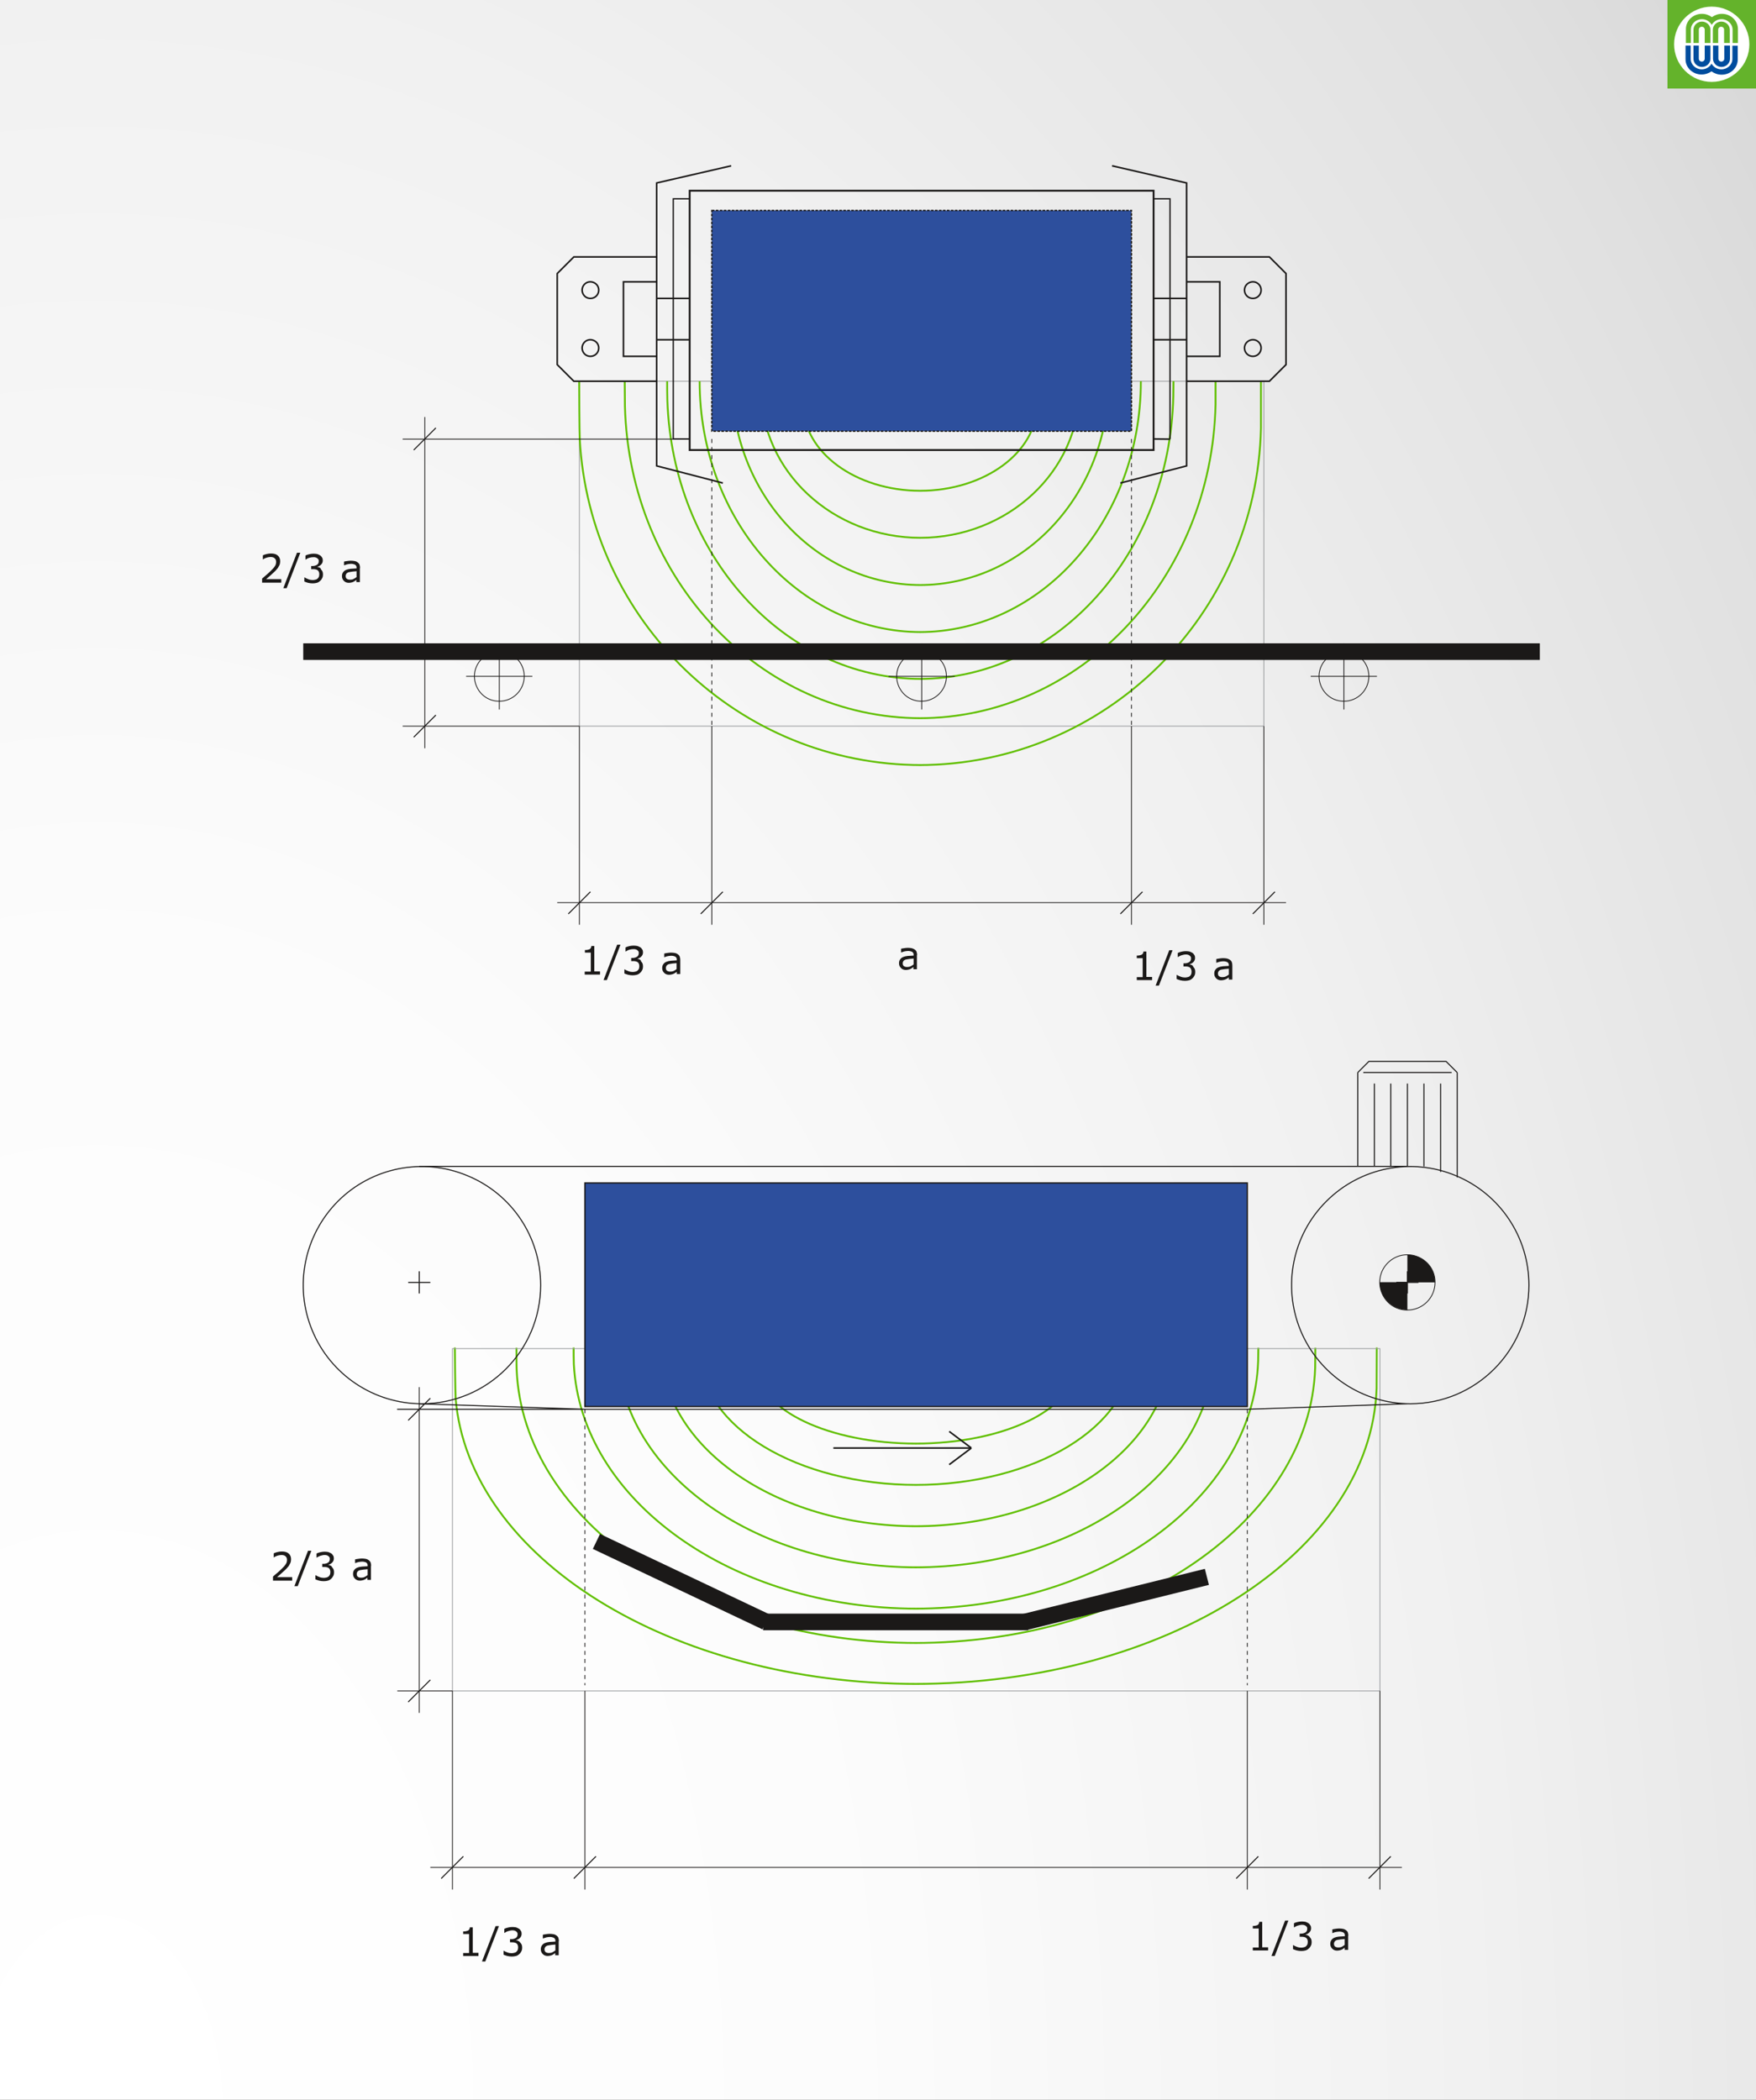<?xml version="1.0" encoding="utf-8"?>
<!-- Generator: Adobe Illustrator 16.0.3, SVG Export Plug-In . SVG Version: 6.00 Build 0)  -->
<!DOCTYPE svg PUBLIC "-//W3C//DTD SVG 1.1//EN" "http://www.w3.org/Graphics/SVG/1.1/DTD/svg11.dtd">
<svg version="1.1" xmlns="http://www.w3.org/2000/svg" xmlns:xlink="http://www.w3.org/1999/xlink" x="0px" y="0px" width="952px"
	 height="1138.5px" viewBox="0 0 952 1138.5" style="enable-background:new 0 0 952 1138.5;" xml:space="preserve">
<rect x="0" y="0" width="952" height="1138.5" fill="#333333" stroke="none"/>
<style type="text/css">
<![CDATA[
	.st0{fill:none;stroke:#9B9D9F;stroke-width:0.436;}
	.st1{fill:#4D4D4D;}
	.st2{fill-rule:evenodd;clip-rule:evenodd;fill:none;}
	.st3{display:inline;fill:none;stroke:#000000;stroke-width:0.504;stroke-miterlimit:10;}
	.st4{fill:none;stroke:#1B1918;stroke-width:0.72;}
	.st5{fill:#1B1918;}
	.st6{display:inline;fill-rule:evenodd;clip-rule:evenodd;fill:#191924;}
	.st7{fill:none;stroke:#1B1918;stroke-width:0.72;stroke-dasharray:1.44,0.72,1.44,0.72;}
	
		.st8{display:inline;fill:none;stroke:#000000;stroke-width:0.709;stroke-linecap:round;stroke-linejoin:round;stroke-miterlimit:10;}
	.st9{fill-rule:evenodd;clip-rule:evenodd;fill:#1B1918;}
	
		.st10{display:inline;fill:none;stroke:#00519E;stroke-width:0.709;stroke-linecap:round;stroke-linejoin:round;stroke-miterlimit:10;}
	.st11{fill:url(#SVGID_1_);}
	.st12{display:inline;fill:none;stroke:#00519E;stroke-miterlimit:10;}
	.st13{display:inline;fill:#64B32B;}
	.st14{display:inline;fill:none;stroke:#000000;stroke-width:0.709;stroke-miterlimit:10;}
	.st15{fill:#FFFFFF;}
	.st16{fill:none;stroke:#1B1918;stroke-width:0.436;stroke-dasharray:2.183,2.183,2.183,2.183;}
	.st17{fill:#64B32B;}
	.st18{fill:none;}
	.st19{fill:none;stroke:#1B1918;stroke-width:0.436;}
	.st20{fill:none;stroke:#1B1918;stroke-width:0.578;}
	.st21{fill:none;stroke:#1B1918;stroke-width:0.862;}
	.st22{display:inline;}
	
		.st23{display:inline;fill:none;stroke:#000000;stroke-width:0.709;stroke-linecap:round;stroke-linejoin:round;stroke-miterlimit:10;}
	.st24{fill:#0068AE;stroke:#0068AE;stroke-width:5.669;}
	.st25{fill:none;stroke:#60BF00;stroke-miterlimit:10;}
	.st26{fill-rule:evenodd;clip-rule:evenodd;fill:#2D4F9D;}
	.st27{fill:#004D9E;}
	.st28{fill:#00519E;}
	.st29{display:inline;fill:none;stroke:#6AB023;stroke-miterlimit:10;}
	.st30{display:none;}
	.st31{display:inline;fill-rule:evenodd;clip-rule:evenodd;fill:#00519E;}
	.st32{fill:none;stroke:#1B1918;stroke-width:1.004;}
]]>
</style>
<g id="Verlauf">
	
		<radialGradient id="SVGID_1_" cx="257.483" cy="315.89" r="1764.998" gradientTransform="matrix(1.472 0 0 2.26 -326.255 428.829)" gradientUnits="userSpaceOnUse">
		<stop  offset="0" style="stop-color:#FFFFFF"/>
		<stop  offset="0.157" style="stop-color:#FCFCFC"/>
		<stop  offset="0.287" style="stop-color:#F1F1F1"/>
		<stop  offset="0.407" style="stop-color:#E0E0E0"/>
		<stop  offset="0.521" style="stop-color:#C8C8C8"/>
		<stop  offset="0.631" style="stop-color:#A9A9A9"/>
		<stop  offset="0.739" style="stop-color:#828282"/>
		<stop  offset="0.843" style="stop-color:#545454"/>
		<stop  offset="0.943" style="stop-color:#212121"/>
		<stop  offset="1" style="stop-color:#000000"/>
	</radialGradient>
	<rect class="st11" width="952" height="1138.5"/>
</g>
<g id="DE">
	<g id="EN" class="st30">
		<line class="st3" x1="221.3" y1="-393.1" x2="721" y2="-393.1"/>
		<line class="st3" x1="221.3" y1="-418.1" x2="721" y2="-418.1"/>
		<line class="st3" x1="221.3" y1="-443.1" x2="721" y2="-443.1"/>
		<line class="st3" x1="221.3" y1="-468.1" x2="721" y2="-468.1"/>
		<line class="st3" x1="221.3" y1="-492.1" x2="721" y2="-493.1"/>
		<line class="st14" x1="221.3" y1="-517.1" x2="721" y2="-517.1"/>
		<line class="st3" x1="221.3" y1="-542.1" x2="721" y2="-542.1"/>
		<line class="st3" x1="221.3" y1="-567.1" x2="721" y2="-567.1"/>
		<line class="st3" x1="221.3" y1="-593.1" x2="721" y2="-593.1"/>
		<line class="st3" x1="221.3" y1="-617.1" x2="721" y2="-617.1"/>
		<line class="st3" x1="221.3" y1="-642.1" x2="721" y2="-642.1"/>
		<line class="st3" x1="224.3" y1="-643.1" x2="224.3" y2="-357.5"/>
		<line class="st23" x1="715.2" y1="-517" x2="723" y2="-517"/>
		<line class="st10" x1="720.8" y1="-361.2" x2="710.9" y2="-362.5"/>
		<line class="st10" x1="710.9" y1="-359.9" x2="720.8" y2="-361.2"/>
		<line class="st10" x1="710.9" y1="-362.5" x2="710.9" y2="-359.9"/>
		<line class="st10" x1="686.5" y1="-361.2" x2="711.1" y2="-361.2"/>
		<line class="st10" x1="453.3" y1="-361.2" x2="690.3" y2="-361.2"/>
		<polyline class="st31" points="721,-361.2 711.1,-362.5 711.1,-359.9 721,-361.2 		"/>
		<line class="st10" x1="419.3" y1="-361.2" x2="443.9" y2="-361.2"/>
		<line class="st10" x1="224.2" y1="-361.2" x2="419.3" y2="-361.2"/>
		<polyline class="st31" points="443.2,-362.5 443.2,-359.9 453.1,-361.2 		"/>
		<line class="st3" x1="721.3" y1="-642.1" x2="721.3" y2="-357.1"/>
		<line class="st8" x1="733.9" y1="-517" x2="724" y2="-518.3"/>
		<line class="st8" x1="724" y1="-515.7" x2="733.9" y2="-517"/>
		<line class="st8" x1="724" y1="-518.3" x2="724" y2="-515.7"/>
		<polyline class="st6" points="734.2,-517 724.3,-518.3 724.3,-515.7 734.2,-517 		"/>
		<path class="st12" d="M223.9-509.9l2.5-20.4l0.9-12.8L229-562l0.8-8.2l0.7-6.1l0.5-8.8l0.6-5.9l0.7-6.9l1.3-7.2l1.2-6l1.1-3.1
			l0.4-1.1l0.4-0.6l0.5-0.5l0.5-0.1h0.4l0.6,0.4l0.3,0.8l0.4,1.4l2.4,16.6l1.5,16.3l1.4,18.7l2.4,29l0.9,28.5l3,43.1l2.1,26.6
			l0.2,2.2l0.4,3.9l0.5,3.7l0.3,2.3l0.2,1.9l0.2,1.1l0.3,0.9l0.3,0.7l0.9,0l0.7-0.5l0.4-0.9l0.4-1.9l1.3-11.1l0.8-8.5l2.6-38.4
			l1.4-18.9l1.9-38.1l0.9-15.2l1.5-26l0.9-13.9l0.7-9.3l0.5-5.4l0.5-4.1l0.4-2.7l0.3-1.5l0.4-1.1l0.3-0.7l0.5-0.1l0.5,0.3l0.2,0.5
			l0.5,0.9l0.2,1.3l0.2,0.8l0.2,1.1l0.6,6.9l1.1,13.9l1.7,22.3l0.8,16.9l0.7,14.9l2.1,39.7l1.3,16.8l1.5,24l0.9,15.4l0.7,9.3
			l0.4,3.9l0.2,2.2l0.1,1.9l0.1,1.2l0.3,1.2l0.4,1.1l0.2,0.6l0.6,0.7l0.5,0.4l0.4,0.1l0.4-0.2l0.4-0.7l0.4-1l0.2-1.1l0.2-1.2
			l0.1-1.6l0.1-1.5l0.6-7.3l0.7-6.5l0.6-12.7l1.6-25.3l0.9-16.7l2.8-52.2l1.8-29.4l2.1-29.4l0.7-4.9l0.3-2.7l0.4-1.8l0.2-1.2
			l0.4-0.5l0.5-0.3l0.4,0.2l0.7,0.4l0.3,0.9l0.1,1l0.1,0.4l0.2,1.7l0.6,3.7l2,23.1l1.4,28.1l3.3,58.8l1.5,24.7l1.8,28.1l1.6,19.3
			l0.1,2l0.2,1.1l0.1,0.8l0.2,0.6l0.3,0.7l0.3,0.6l0.2,0.7l0.5,0.7l0.2,0.3l0.2,0.2l0.3-0.2l0.1-0.1l0.2-0.6l0.2-0.5l0.3-1.1
			l0.3-1.3l0.1-1.3l0.2-2.6l1.2-10.6l0.9-10.7l1.8-28.1l1.4-21.7l4.6-82.9l3-31.8l0.3-1.8l0.1-1.4l0.1-0.6l0.4-0.5l0.5-0.1l0.4,0.4
			l0.3,0.5l0.4,1.2l0,0.6l0.1,0.6l1.3,10.6l3.3,46.7l4.4,82.4l3.4,43l0.7,6.8v0.8l0.1,1l0.2,0.5l0.1,0.5l0.1,0.4l0.1,0.4l0.2,0.4
			l0.3,0.4l0.2,0.4l0.3,0.4l0.3,0l0.4-0.3l0.3-0.7l0.5-1.8l0.3-2.4l2.7-31.8l5.1-88.7l3.3-52.2l1.3-13.6l0.2-1.7l0.3-1.7l0.2-1.3
			l0.2-0.9l0.4-1.1l0.6-0.1l0.4,0.3l0.3,0.5l0.3,0.3l0.3,0.8l0.3,1l0.3,1.6l0.3,2.1l1.3,15.9l1.9,26l4.4,84l2.5,39.1l0.7,10.5
			l0.4,3.3l0.4,3.7l0.2,1.7l0.1,1.9v0.2l0.2,1v0.7l0.1,0.7l0.2,0.9l0.2,0.6l0.2,0.7l0.2,0.4l0.1,0.2l0.5,0.1l0.5-0.3l0.3-1l0.3-0.9
			l0.5-1.9l0.3-1.7l1.5-14l1.6-19.8l4.2-79.7l2.5-46.5l2-19l0.2-3.1l0.4-2.9l0.4-2.3l0.3-1.9l0.3-1.9l0.3-0.8l0.2-0.6l0.8-0.1
			l0.5,0.2l0.1,1.3l0.2,0.9l0.3,1.6l0.4,3.4l0.6,6.2l0.7,8.9l7.2,124.4l3.2,41.2l0.2,1.4l0.2,1.3l0.1,1.5l0.2,1.2l0.2,1.1l0.1,1.1
			l0.2,1l0.4,0.9l0.6,0.7h0.5l0.3-0.7l0.2-1l0.2-1.3l0.3-1.4l0.4-2.5l0.9-6.2l0.7-8.3l1.8-25.2l6.9-122.4l1.6-18l0.1-2.4l0.4-3
			l0.3-2.2l0.3-1.5l0.1-0.8l0.3-0.7l0.4-0.3l0.4,0.1l0.4,0.2l0.2,0.6l0.3,0.8l0.2,0.9l0.3,1.3l0.8,4.9l1.2,13.6l3.2,49.1l6.6,110.7
			l0.1,2.3l0.1,2.8l0.2,2.4l0.3,2.3l0.3,1.5l0.4,1.5l0.3,0.9l0.2,0.8l0.3,0.7l0.2,0.5l0.4,0.3l0.4-0.1l0.4-0.4l0.3-0.7l0.8-2.8
			l0.5-3.6l0.8-9.6l2-26.7l7.3-118l1.2-16.6l0.3-2.2l0.3-2.3l0.2-1.8l0.2-1.3l0.2-0.7l0.3-0.8l0.1-0.4l0.5-0.5h0.4l0.4,0.2l0.6,0.9
			l0.3,0.6l0.3,1.3l0.4,3.5l2.1,19.5l8.6,123.9l0.8,9.3l0.3,3.5l0.5,2.4l0.2,0.9l0.3,0.5l0.1,0.5l0.2,0.5l0.3,0.5l0.4,0.4h0.4
			l0.4-0.2l0.4-0.7l0.3-0.8l0.2-0.6l0.3-0.9l2.1-16.5l8.6-111.4l0.1-2.8l0.4-3.1l0.4-3.4l1-5.3l0.3-1.6l0.4-1.2l0.4-0.5l0.4-0.4
			l0.5,0.2l0.2,0.4l0.3,0.3l0.3,0.4l0.1,0.4l0.3,1.8l0.7,4.8l4.5,43.6l4.4,53.3l2.3,18.1l0.4,3.2l0.3,1.4l0.2,0.7l0.2,0.5l0.3,0.5
			l0.7,0.1l0.8,0.1l0.7-0.4l0.5-1.1l0.5-1.9l0.5-3.4l0.9-5.6l3.7-32l5.1-50.5l1.4-8.5l0.4-2.5l0.3-1.3l0.3-0.9l0.3-0.6l0.4-0.5
			l0.5-0.2l0.6,0.2l0.4,0.6l0.5,0.6l0.3,0.8l0.9,4.3l2.6,17.8l8,64.4l0.2,1.5l0.3,1.3l0.2,1.1l0.4,0.9l0.8,0.6l0.5,0l0.5,0.1l0.5,0
			l0.7-0.7l0.4-0.8l0.3-1l0.4-2.3l0.3-1.2l3.7-25.4l6-43.2l0.4-2.6l0.3-1.4l0.4-1.7l0.4-1.3l0.3-1.2l0.7-0.8l0.8-0.4l0.8,0.3
			l0.5,0.5l0.4,0.8l0.4,1.4l1.5,6.6l3.1,17.4l3.9,27.1l3.1,16.1l0.4,1.3l0.5,1.1l0.4,0.5l0.4,0.6h0.6l0.5,0.1l0.6-0.7l0.4-0.5
			l0.3-0.5l0.4-0.8l0.3-1.1l4.7-22.9l5.2-30l1.1-3.8l0.4-1.7l0.5-1.1l0.5-0.7l0.7-0.4l0.4-0.1l0.4,0l0.5,0.3l0.4,0.7l0.2,0.6
			l0.6,1.4l8.7,39.5l2.4,8.8l0.2,0.7l0.4,0.8l0.4,1l0.3,0.4l0.6,0.5l0.7,0.1l0.9-0.1l0.6-0.6l0.7-1l0.7-1.5l4.7-16.6L623-534
			l0.6-1.6l0.7-1.6l0.6-0.8l0.7-0.5l0.7-0.1l0.4,0.1l0.6,0.3l0.4,0.5l0.4,0.5l0.5,0.8l0.6,1l10,29.6l0.5,0.8l0.5,0.9l0.5,0.8
			l0.7,0.4l0.7,0.3h0.6l0.6-0.2l0.7-0.7l0.6-0.9l0.5-0.8l5.6-10.2l4.5-10.5l0.6-0.9l0.5-0.8l0.7-0.6c0,0,0.5-0.2,0.8-0.3
			s0.9-0.2,0.9-0.2h0.9l0.6,0.1l0.8,0.5l0.5,0.5l0.4,0.6l9.7,12.9l0.4,0.6l1.4,1.2l1,0.3l1.1-0.1l0.6-0.3l0.9-0.3l0.8-0.3l0.8-0.5
			l0.9-0.8l6.8-5.5l1.4-0.8l1.3-0.6l1.3-0.3l1.4-0.1l1.2-0.1h0.8l1.2,0l1.1,0.2l0.8,0.3l0.8,0.3l0.8,0.4l2.7,1.3l2.4,1.4l2.5,1
			l1.2,0.2l1.6,0.1l2.3,0.1l2.4-0.2l1.8-0.2l1.5-0.3l3.2-0.3"/>
		<path class="st29" d="M223.9-525.4l2.5,20.4l0.9,12.8l1.7,18.9l0.8,8.2l0.7,6.1l0.5,8.8l0.6,5.9l0.7,6.9l1.3,7.2l1.2,6l1.1,3.1
			l0.4,1.1l0.4,0.6l0.5,0.5l0.5,0.1h0.4l0.6-0.4l0.3-0.8l0.4-1.4l2.4-16.6l1.5-16.3l1.4-18.7l2.4-29l0.9-28.5l3-43.1l2.1-26.6
			l0.2-2.2l0.4-3.9l0.5-3.7l0.3-2.3l0.2-1.9l0.2-1.1l0.3-0.9l0.3-0.7l0.9,0l0.7,0.5l0.4,0.9l0.4,1.9l1.3,11.1l0.8,8.5l2.6,38.4
			l1.4,18.9l1.9,38.1l0.9,15.2l1.5,26l0.9,13.9l0.7,9.3l0.5,5.4l0.5,4.1l0.4,2.7l0.3,1.5l0.4,1.1l0.3,0.7l0.5,0.1l0.5-0.3l0.2-0.5
			l0.5-0.9l0.2-1.3l0.2-0.8l0.2-1.1l0.6-6.9l1.1-13.9l1.7-22.3l0.8-16.9l0.7-14.9l2.1-39.7l1.3-16.8l1.5-24l0.9-15.4l0.7-9.3
			l0.4-3.9l0.2-2.2l0.1-1.9l0.1-1.2l0.3-1.2l0.4-1.1l0.2-0.6l0.6-0.7l0.5-0.4l0.4-0.1l0.4,0.2l0.4,0.7l0.4,1l0.2,1.1l0.2,1.2
			l0.1,1.6l0.1,1.5l0.6,7.3l0.7,6.5l0.6,12.7l1.6,25.3l0.9,16.7l2.8,52.2l1.8,29.4l2.1,29.4l0.7,4.9l0.3,2.7l0.4,1.8l0.2,1.2
			l0.4,0.5l0.5,0.3l0.4-0.2l0.7-0.4l0.3-0.9l0.1-1l0.1-0.4l0.2-1.7l0.6-3.7l2-23.1l1.4-28.1l3.3-58.8l1.5-24.7l1.8-28.1l1.6-19.3
			l0.1-2l0.2-1.1l0.1-0.8l0.2-0.6l0.3-0.7l0.3-0.6l0.2-0.7l0.5-0.7l0.2-0.3l0.2-0.2l0.3,0.2l0.1,0.1l0.2,0.6l0.2,0.5l0.3,1.1
			l0.3,1.3l0.1,1.3l0.2,2.6l1.2,10.6l0.9,10.7l1.8,28.1l1.4,21.7l4.6,82.9l3,31.8l0.3,1.8l0.1,1.4l0.1,0.6l0.4,0.5l0.5,0.1l0.4-0.4
			l0.3-0.5l0.4-1.2l0-0.6l0.1-0.6l1.3-10.6l3.3-46.7l4.4-82.4l3.4-43l0.7-6.8v-0.8l0.1-1l0.2-0.5l0.1-0.5l0.1-0.4l0.1-0.4l0.2-0.4
			l0.3-0.4l0.2-0.4l0.3-0.4l0.3,0l0.4,0.3l0.3,0.7l0.5,1.8l0.3,2.4l2.7,31.8l5.1,88.7l3.3,52.2l1.3,13.6l0.2,1.7l0.3,1.7l0.2,1.3
			l0.2,0.9l0.4,1.1l0.6,0.1l0.4-0.3l0.3-0.5l0.3-0.3l0.3-0.8l0.3-1l0.3-1.6l0.3-2.1l1.3-15.9l1.9-26l4.4-84l2.5-39.1l0.7-10.5
			l0.4-3.3l0.4-3.7l0.2-1.7l0.1-1.9v-0.2l0.2-1v-0.7l0.1-0.7l0.2-0.9l0.2-0.6l0.2-0.7l0.2-0.4l0.1-0.2l0.5-0.1l0.5,0.3l0.3,1
			l0.3,0.9l0.5,1.9l0.3,1.7l1.5,14L390-577l4.2,79.7l2.5,46.5l2,19l0.2,3.1l0.4,2.9l0.4,2.3l0.3,1.9l0.3,1.9l0.3,0.8l0.2,0.6
			l0.8,0.1l0.5-0.2l0.1-1.3l0.2-0.9l0.3-1.6l0.4-3.4l0.6-6.2l0.7-8.9l7.2-124.4l3.2-41.2l0.2-1.4l0.2-1.3l0.1-1.5l0.2-1.2l0.2-1.1
			l0.1-1.1l0.2-1l0.4-0.9l0.6-0.7h0.5l0.3,0.7l0.2,1l0.2,1.3l0.3,1.4l0.4,2.5l0.9,6.2l0.7,8.3l1.8,25.2l6.9,122.4l1.6,18l0.1,2.4
			l0.4,3l0.3,2.2l0.3,1.5l0.1,0.8l0.3,0.7l0.4,0.3l0.4-0.1l0.4-0.2l0.2-0.6l0.3-0.8l0.2-0.9l0.3-1.3l0.8-4.9l1.2-13.6l3.2-49.1
			l6.6-110.7l0.1-2.3l0.1-2.8l0.2-2.4l0.3-2.3l0.3-1.5l0.4-1.5l0.3-0.9l0.2-0.8l0.3-0.7l0.2-0.5l0.4-0.3l0.4,0.1l0.4,0.4l0.3,0.7
			l0.8,2.8l0.5,3.6l0.8,9.6l2,26.7l7.3,118l1.2,16.6l0.3,2.2l0.3,2.3l0.2,1.8l0.2,1.3l0.2,0.7l0.3,0.8l0.1,0.4l0.5,0.5h0.4l0.4-0.2
			l0.6-0.9l0.3-0.6l0.3-1.3l0.4-3.5l2.1-19.5l8.6-123.9l0.8-9.3l0.3-3.5l0.5-2.4l0.2-0.9l0.3-0.5l0.1-0.5l0.2-0.5l0.3-0.5l0.4-0.4
			h0.4l0.4,0.2l0.4,0.7l0.3,0.8l0.2,0.6l0.3,0.9l2.1,16.5l8.6,111.4l0.1,2.8l0.4,3.1l0.4,3.4l1,5.3l0.3,1.6l0.4,1.2l0.4,0.5l0.4,0.4
			l0.5-0.2l0.2-0.4l0.3-0.3l0.3-0.4l0.1-0.4l0.3-1.8l0.7-4.8l4.5-43.6l4.4-53.3l2.3-18.1l0.4-3.2l0.3-1.4l0.2-0.7l0.2-0.5l0.3-0.5
			l0.7-0.1l0.8-0.1l0.7,0.4l0.5,1.1l0.5,1.9l0.5,3.4l0.9,5.6l3.7,32l5.1,50.5l1.4,8.5l0.4,2.5l0.3,1.3l0.3,0.9l0.3,0.6l0.4,0.5
			l0.5,0.2l0.6-0.2l0.4-0.6l0.5-0.6l0.3-0.8l0.9-4.3l2.6-17.8l8-64.4l0.2-1.5l0.3-1.3l0.2-1.1l0.4-0.9l0.8-0.6l0.5,0l0.5-0.1l0.5,0
			l0.7,0.7l0.4,0.8l0.3,1l0.4,2.3l0.3,1.2l3.7,25.4l6,43.2l0.4,2.6l0.3,1.4l0.4,1.7l0.4,1.3l0.3,1.2l0.7,0.8l0.8,0.4l0.8-0.3
			l0.5-0.5l0.4-0.8l0.4-1.4l1.5-6.6l3.1-17.4l3.9-27.1l3.1-16.1l0.4-1.3l0.5-1.1l0.4-0.5l0.4-0.6h0.6l0.5-0.1l0.6,0.7l0.4,0.5
			l0.3,0.5l0.4,0.8l0.3,1.1l4.7,22.9l5.2,30l1.1,3.8l0.4,1.7l0.5,1.1l0.5,0.7l0.7,0.4l0.4,0.1l0.4,0l0.5-0.3l0.4-0.7l0.2-0.6
			l0.6-1.4l8.7-39.5l2.4-8.8l0.2-0.7l0.4-0.8l0.4-1l0.3-0.4l0.6-0.5l0.7-0.1l0.9,0.1l0.6,0.6l0.7,1l0.7,1.5l4.7,16.6l5.5,21.2
			l0.6,1.6l0.7,1.6l0.6,0.8l0.7,0.5l0.7,0.1l0.4-0.1l0.6-0.3l0.4-0.5l0.4-0.5l0.5-0.8l0.6-1l10-29.6l0.5-0.8l0.5-0.9l0.5-0.8
			l0.7-0.4l0.7-0.3h0.6l0.6,0.2l0.7,0.7l0.6,0.9l0.5,0.8l5.6,10.2l4.5,10.5l0.6,0.9l0.5,0.8l0.7,0.6c0,0,0.5,0.2,0.8,0.3
			c0.3,0.1,0.9,0.2,0.9,0.2h0.9l0.6-0.1l0.8-0.5l0.5-0.5l0.4-0.6l9.7-12.9l0.4-0.6l1.4-1.2l1-0.3l1.1,0.1l0.6,0.3l0.9,0.3l0.8,0.3
			l0.8,0.5l0.9,0.8l6.8,5.5l1.4,0.8l1.3,0.6l1.3,0.3l1.4,0.1l1.2,0.1h0.8l1.2,0l1.1-0.2l0.8-0.3l1.1-0.1l1.3-0.7l2.2-0.8l1.8-1.2
			l1.8-1l2.2-0.8l1.6-0.1l2.3-0.1l2.4,0.2l1.8,0.2l1.5,0.3l3.5,1.1"/>
		<g class="st22">
			<rect x="194" y="-422.5" class="st18" width="25" height="14"/>
			<path d="M213.2-417.6h-2.4v-0.7h2.4V-417.6z"/>
			<path d="M218.6-415H214v-0.6l2.5-2.7c0.4-0.4,0.6-0.8,0.8-1c0.1-0.3,0.2-0.5,0.2-0.8c0-0.4-0.1-0.7-0.3-0.9
				c-0.2-0.2-0.5-0.4-0.9-0.4c-0.4,0-0.8,0.1-1,0.4c-0.2,0.3-0.4,0.6-0.4,1.1h-0.9c0-0.7,0.2-1.2,0.6-1.6c0.4-0.4,1-0.6,1.7-0.6
				c0.7,0,1.2,0.2,1.6,0.5c0.4,0.3,0.6,0.8,0.6,1.4c0,0.7-0.4,1.5-1.3,2.5l-1.9,2.1h3.6V-415L218.6-415z"/>
		</g>
		<g class="st22">
			<rect x="194" y="-447.5" class="st18" width="25" height="14"/>
			<path d="M205.6-442.6h-2.4v-0.7h2.4V-442.6z"/>
			<path d="M209.4-440h-0.9v-6l-1.8,0.7v-0.8l2.6-1h0.1L209.4-440L209.4-440z"/>
			<path d="M212.1-438.6l-0.5-0.4c0.3-0.4,0.5-0.9,0.5-1.3v-0.8h0.9v0.7c0,0.3-0.1,0.7-0.2,1C212.5-439,212.3-438.8,212.1-438.6z"/>
			<path d="M214.4-443.5l0.4-3.5h3.6v0.8h-2.9l-0.2,1.9c0.3-0.2,0.7-0.3,1.2-0.3c0.6,0,1.2,0.2,1.5,0.6c0.4,0.4,0.6,1,0.6,1.7
				c0,0.7-0.2,1.3-0.6,1.7c-0.4,0.4-0.9,0.6-1.7,0.6c-0.6,0-1.1-0.2-1.5-0.5c-0.4-0.3-0.6-0.8-0.7-1.4h0.9c0.1,0.4,0.2,0.7,0.4,0.9
				s0.5,0.3,0.9,0.3c0.4,0,0.8-0.1,1-0.4c0.2-0.3,0.4-0.7,0.4-1.2c0-0.5-0.1-0.9-0.4-1.1s-0.6-0.4-1-0.4c-0.4,0-0.7,0.1-0.9,0.3
				l-0.2,0.2L214.4-443.5z"/>
		</g>
		<g class="st22">
			<rect x="194" y="-472.5" class="st18" width="25" height="14"/>
			<path d="M213.2-467.6h-2.4v-0.7h2.4V-467.6z"/>
			<path d="M216.9-465H216v-6l-1.8,0.7v-0.8l2.6-1h0.1L216.9-465L216.9-465z"/>
		</g>
		<g class="st22">
			<rect x="194" y="-496.5" class="st18" width="25" height="14"/>
			<path d="M205.6-491.6h-2.4v-0.7h2.4V-491.6z"/>
			<path d="M210.9-492c0,1.1-0.2,1.8-0.5,2.4c-0.4,0.5-0.9,0.8-1.7,0.8c-0.8,0-1.3-0.3-1.7-0.8c-0.4-0.5-0.6-1.3-0.6-2.3v-1.2
				c0-1,0.2-1.8,0.5-2.3c0.4-0.5,0.9-0.8,1.7-0.8c0.8,0,1.3,0.2,1.7,0.7s0.5,1.2,0.6,2.3V-492z M210-493.2c0-0.8-0.1-1.3-0.3-1.7
				c-0.2-0.4-0.6-0.5-1-0.5c-0.5,0-0.8,0.2-1,0.5c-0.2,0.3-0.3,0.9-0.3,1.6v1.4c0,0.8,0.1,1.3,0.3,1.7s0.6,0.5,1,0.5
				c0.4,0,0.8-0.2,1-0.5c0.2-0.3,0.3-0.9,0.3-1.6L210-493.2L210-493.2z"/>
			<path d="M212.1-487.6l-0.5-0.4c0.3-0.4,0.5-0.9,0.5-1.3v-0.8h0.9v0.7c0,0.3-0.1,0.7-0.2,1C212.5-488,212.3-487.8,212.1-487.6z"/>
			<path d="M214.4-492.5l0.4-3.5h3.6v0.8h-2.9l-0.2,1.9c0.3-0.2,0.7-0.3,1.2-0.3c0.6,0,1.2,0.2,1.5,0.6c0.4,0.4,0.6,1,0.6,1.7
				c0,0.7-0.2,1.3-0.6,1.7c-0.4,0.4-0.9,0.6-1.7,0.6c-0.6,0-1.1-0.2-1.5-0.5c-0.4-0.3-0.6-0.8-0.7-1.4h0.9c0.1,0.4,0.2,0.7,0.4,0.9
				s0.5,0.3,0.9,0.3c0.4,0,0.8-0.1,1-0.4c0.2-0.3,0.4-0.7,0.4-1.2c0-0.5-0.1-0.9-0.4-1.1s-0.6-0.4-1-0.4c-0.4,0-0.7,0.1-0.9,0.3
				l-0.2,0.2L214.4-492.5z"/>
		</g>
		<g class="st22">
			<rect x="204" y="-521.5" class="st18" width="15" height="14"/>
			<path d="M218.4-517c0,1.1-0.2,1.8-0.5,2.4c-0.4,0.5-0.9,0.8-1.7,0.8c-0.8,0-1.3-0.3-1.7-0.8c-0.4-0.5-0.6-1.3-0.6-2.3v-1.2
				c0-1,0.2-1.8,0.5-2.3c0.4-0.5,0.9-0.8,1.7-0.8c0.8,0,1.3,0.2,1.7,0.7c0.4,0.5,0.5,1.2,0.6,2.3V-517z M217.5-518.2
				c0-0.8-0.1-1.3-0.3-1.7c-0.2-0.4-0.6-0.5-1-0.5c-0.5,0-0.8,0.2-1,0.5c-0.2,0.3-0.3,0.9-0.3,1.6v1.4c0,0.8,0.1,1.3,0.3,1.7
				c0.2,0.4,0.6,0.5,1,0.5c0.4,0,0.8-0.2,1-0.5s0.3-0.9,0.3-1.6L217.5-518.2L217.5-518.2z"/>
		</g>
		<g class="st22">
			<rect x="204" y="-546.5" class="st18" width="15" height="14"/>
			<path d="M210.9-542c0,1.1-0.2,1.8-0.5,2.4c-0.4,0.5-0.9,0.8-1.7,0.8c-0.8,0-1.3-0.3-1.7-0.8c-0.4-0.5-0.6-1.3-0.6-2.3v-1.2
				c0-1,0.2-1.8,0.5-2.3c0.4-0.5,0.9-0.8,1.7-0.8c0.8,0,1.3,0.2,1.7,0.7c0.4,0.5,0.5,1.2,0.6,2.3V-542z M210-543.2
				c0-0.8-0.1-1.3-0.3-1.7c-0.2-0.3-0.6-0.5-1-0.5c-0.5,0-0.8,0.2-1,0.5c-0.2,0.3-0.3,0.9-0.3,1.6v1.4c0,0.8,0.1,1.3,0.3,1.7
				c0.2,0.4,0.6,0.5,1,0.5c0.4,0,0.8-0.2,1-0.5s0.3-0.9,0.3-1.6L210-543.2L210-543.2z"/>
			<path d="M212.1-537.6l-0.5-0.4c0.3-0.4,0.5-0.9,0.5-1.3v-0.8h0.9v0.7c0,0.3-0.1,0.7-0.2,1C212.5-538,212.3-537.8,212.1-537.6z"/>
			<path d="M214.4-542.5l0.4-3.5h3.6v0.8h-2.9l-0.2,1.9c0.3-0.2,0.7-0.3,1.2-0.3c0.6,0,1.2,0.2,1.5,0.6c0.4,0.4,0.6,1,0.6,1.7
				c0,0.7-0.2,1.3-0.6,1.7s-0.9,0.6-1.7,0.6c-0.6,0-1.1-0.2-1.5-0.5s-0.6-0.8-0.7-1.4h0.9c0.1,0.4,0.2,0.7,0.4,0.9s0.5,0.3,0.9,0.3
				c0.4,0,0.8-0.1,1-0.4c0.2-0.3,0.4-0.7,0.4-1.2c0-0.5-0.1-0.9-0.4-1.1s-0.6-0.4-1-0.4c-0.4,0-0.7,0.1-0.9,0.3l-0.2,0.2
				L214.4-542.5z"/>
		</g>
		<g class="st22">
			<rect x="204" y="-571.5" class="st18" width="15" height="14"/>
			<path d="M216.9-564H216v-6l-1.8,0.7v-0.8l2.6-1h0.1L216.9-564L216.9-564z"/>
		</g>
		<g class="st22">
			<rect x="204" y="-596.5" class="st18" width="15" height="14"/>
			<path d="M209.4-589h-0.9v-6l-1.8,0.7v-0.8l2.6-1h0.1L209.4-589L209.4-589z"/>
			<path d="M212.1-587.6l-0.5-0.4c0.3-0.4,0.5-0.9,0.5-1.3v-0.8h0.9v0.7c0,0.3-0.1,0.7-0.2,1C212.5-588,212.3-587.8,212.1-587.6z"/>
			<path d="M214.4-592.5l0.4-3.5h3.6v0.8h-2.9l-0.2,1.9c0.3-0.2,0.7-0.3,1.2-0.3c0.6,0,1.2,0.2,1.5,0.6c0.4,0.4,0.6,1,0.6,1.7
				c0,0.7-0.2,1.3-0.6,1.7s-0.9,0.6-1.7,0.6c-0.6,0-1.1-0.2-1.5-0.5s-0.6-0.8-0.7-1.4h0.9c0.1,0.4,0.2,0.7,0.4,0.9s0.5,0.3,0.9,0.3
				c0.4,0,0.8-0.1,1-0.4c0.2-0.3,0.4-0.7,0.4-1.2c0-0.5-0.1-0.9-0.4-1.1s-0.6-0.4-1-0.4c-0.4,0-0.7,0.1-0.9,0.3l-0.2,0.2
				L214.4-592.5z"/>
		</g>
		<g class="st22">
			<rect x="204" y="-620.5" class="st18" width="15" height="14"/>
			<path d="M218.6-613H214v-0.6l2.5-2.7c0.4-0.4,0.6-0.8,0.8-1c0.1-0.3,0.2-0.5,0.2-0.8c0-0.4-0.1-0.7-0.3-0.9
				c-0.2-0.2-0.5-0.4-0.9-0.4c-0.4,0-0.8,0.1-1,0.4c-0.2,0.3-0.4,0.6-0.4,1.1h-0.9c0-0.7,0.2-1.2,0.6-1.6c0.4-0.4,1-0.6,1.7-0.6
				c0.7,0,1.2,0.2,1.6,0.5c0.4,0.3,0.6,0.8,0.6,1.4c0,0.7-0.4,1.5-1.3,2.5l-1.9,2.1h3.6V-613L218.6-613z"/>
		</g>
		<g class="st22">
			<rect x="204" y="-645.5" class="st18" width="15" height="14"/>
			<path d="M211.1-638h-4.7v-0.6l2.5-2.7c0.4-0.4,0.6-0.8,0.8-1c0.1-0.3,0.2-0.5,0.2-0.8c0-0.4-0.1-0.7-0.3-0.9
				c-0.2-0.2-0.5-0.4-0.9-0.4c-0.4,0-0.8,0.1-1,0.4c-0.2,0.3-0.4,0.6-0.4,1.1h-0.9c0-0.7,0.2-1.2,0.6-1.6c0.4-0.4,1-0.6,1.7-0.6
				c0.7,0,1.2,0.2,1.6,0.5c0.4,0.3,0.6,0.8,0.6,1.4c0,0.7-0.4,1.5-1.3,2.5l-1.9,2.1h3.6V-638L211.1-638z"/>
			<path d="M212.1-636.6l-0.5-0.4c0.3-0.4,0.5-0.9,0.5-1.3v-0.8h0.9v0.7c0,0.3-0.1,0.7-0.2,1C212.5-637,212.3-636.8,212.1-636.6z"/>
			<path d="M214.4-641.5l0.4-3.5h3.6v0.8h-2.9l-0.2,1.9c0.3-0.2,0.7-0.3,1.2-0.3c0.6,0,1.2,0.2,1.5,0.6c0.4,0.4,0.6,1,0.6,1.7
				c0,0.7-0.2,1.3-0.6,1.7c-0.4,0.4-0.9,0.6-1.7,0.6c-0.6,0-1.1-0.2-1.5-0.5s-0.6-0.8-0.7-1.4h0.9c0.1,0.4,0.2,0.7,0.4,0.9
				s0.5,0.3,0.9,0.3c0.4,0,0.8-0.1,1-0.4c0.2-0.3,0.4-0.7,0.4-1.2c0-0.5-0.1-0.9-0.4-1.1s-0.6-0.4-1-0.4c-0.4,0-0.7,0.1-0.9,0.3
				l-0.2,0.2L214.4-641.5z"/>
		</g>
		<g class="st22">
			<rect x="194" y="-397.5" class="st18" width="25" height="14"/>
			<path d="M205.6-392.6h-2.4v-0.7h2.4V-392.6z"/>
			<path d="M211.1-390h-4.7v-0.6l2.5-2.7c0.4-0.4,0.6-0.8,0.8-1s0.2-0.5,0.2-0.8c0-0.4-0.1-0.7-0.3-0.9s-0.5-0.4-0.9-0.4
				c-0.4,0-0.8,0.1-1,0.4c-0.2,0.3-0.4,0.6-0.4,1.1h-0.9c0-0.7,0.2-1.2,0.6-1.6c0.4-0.4,1-0.6,1.7-0.6c0.7,0,1.2,0.2,1.6,0.5
				s0.6,0.8,0.6,1.4c0,0.7-0.4,1.5-1.3,2.5l-1.9,2.1h3.6V-390L211.1-390z"/>
			<path d="M212.1-388.6l-0.5-0.4c0.3-0.4,0.5-0.9,0.5-1.3v-0.8h0.9v0.7c0,0.3-0.1,0.7-0.2,1C212.5-389,212.3-388.8,212.1-388.6z"/>
			<path d="M214.4-393.5l0.4-3.5h3.6v0.8h-2.9l-0.2,1.9c0.3-0.2,0.7-0.3,1.2-0.3c0.6,0,1.2,0.2,1.5,0.6c0.4,0.4,0.6,1,0.6,1.7
				c0,0.7-0.2,1.3-0.6,1.7c-0.4,0.4-0.9,0.6-1.7,0.6c-0.6,0-1.1-0.2-1.5-0.5c-0.4-0.3-0.6-0.8-0.7-1.4h0.9c0.1,0.4,0.2,0.7,0.4,0.9
				s0.5,0.3,0.9,0.3c0.4,0,0.8-0.1,1-0.4c0.2-0.3,0.4-0.7,0.4-1.2c0-0.5-0.1-0.9-0.4-1.1s-0.6-0.4-1-0.4c-0.4,0-0.7,0.1-0.9,0.3
				l-0.2,0.2L214.4-393.5z"/>
		</g>
		<line class="st14" x1="304.5" y1="-518.5" x2="304.5" y2="-515.2"/>
		<line class="st14" x1="384.5" y1="-518.5" x2="384.5" y2="-515.2"/>
		<line class="st14" x1="465.5" y1="-518.5" x2="465.5" y2="-515.2"/>
		<line class="st14" x1="545.5" y1="-518.5" x2="545.5" y2="-515.2"/>
		<line class="st14" x1="626.5" y1="-518.5" x2="626.5" y2="-515.2"/>
		<line class="st14" x1="706.5" y1="-518.5" x2="706.5" y2="-515.2"/>
		<g class="st22">
			<rect x="292" y="-513.5" class="st18" width="15" height="14"/>
			<path d="M302.4-509.5l0.4-3.5h3.6v0.8h-2.9l-0.2,1.9c0.3-0.2,0.7-0.3,1.2-0.3c0.6,0,1.2,0.2,1.5,0.6c0.4,0.4,0.6,1,0.6,1.7
				c0,0.7-0.2,1.3-0.6,1.7s-0.9,0.6-1.7,0.6c-0.6,0-1.1-0.2-1.5-0.5c-0.4-0.3-0.6-0.8-0.7-1.4h0.9c0.1,0.4,0.2,0.7,0.4,0.9
				s0.5,0.3,0.9,0.3c0.4,0,0.8-0.1,1-0.4c0.2-0.3,0.4-0.7,0.4-1.2c0-0.5-0.1-0.9-0.4-1.1s-0.6-0.4-1-0.4c-0.4,0-0.7,0.1-0.9,0.3
				l-0.2,0.2L302.4-509.5z"/>
		</g>
		<g class="st22">
			<rect x="375" y="-513.5" class="st18" width="15" height="14"/>
			<path d="M382.3-506h-0.9v-6l-1.8,0.7v-0.8l2.6-1h0.1L382.3-506L382.3-506z"/>
			<path d="M389.4-509c0,1.1-0.2,1.8-0.5,2.4c-0.4,0.5-0.9,0.8-1.7,0.8c-0.8,0-1.3-0.3-1.7-0.8c-0.4-0.5-0.6-1.3-0.6-2.3v-1.2
				c0-1,0.2-1.8,0.5-2.3c0.4-0.5,0.9-0.8,1.7-0.8c0.8,0,1.3,0.2,1.7,0.7c0.4,0.5,0.5,1.2,0.6,2.3V-509L389.4-509z M388.5-510.2
				c0-0.8-0.1-1.3-0.3-1.7c-0.2-0.3-0.6-0.5-1-0.5c-0.5,0-0.8,0.2-1,0.5c-0.2,0.3-0.3,0.9-0.3,1.6v1.4c0,0.8,0.1,1.3,0.3,1.7
				c0.2,0.4,0.6,0.5,1,0.5c0.4,0,0.8-0.2,1-0.5s0.3-0.9,0.3-1.6L388.5-510.2L388.5-510.2z"/>
		</g>
		<g class="st22">
			<rect x="456" y="-513.5" class="st18" width="15" height="14"/>
			<path d="M463.3-506h-0.9v-6l-1.8,0.7v-0.8l2.6-1h0.1L463.3-506L463.3-506z"/>
			<path d="M466.4-509.5l0.4-3.5h3.6v0.8h-2.9l-0.2,1.9c0.3-0.2,0.7-0.3,1.2-0.3c0.6,0,1.2,0.2,1.5,0.6c0.4,0.4,0.6,1,0.6,1.7
				c0,0.7-0.2,1.3-0.6,1.7s-0.9,0.6-1.7,0.6c-0.6,0-1.1-0.2-1.5-0.5c-0.4-0.3-0.6-0.8-0.7-1.4h0.9c0.1,0.4,0.2,0.7,0.4,0.9
				c0.2,0.2,0.5,0.3,0.9,0.3c0.4,0,0.8-0.1,1-0.4c0.2-0.3,0.4-0.7,0.4-1.2c0-0.5-0.1-0.9-0.4-1.1s-0.6-0.4-1-0.4
				c-0.4,0-0.7,0.1-0.9,0.3l-0.2,0.2L466.4-509.5z"/>
		</g>
		<g class="st22">
			<rect x="536.7" y="-513.5" class="st18" width="15" height="14"/>
			<path d="M545.7-506H541v-0.6l2.5-2.7c0.4-0.4,0.6-0.8,0.8-1c0.1-0.3,0.2-0.5,0.2-0.8c0-0.4-0.1-0.7-0.3-0.9
				c-0.2-0.2-0.5-0.4-0.9-0.4c-0.4,0-0.8,0.1-1,0.4s-0.4,0.6-0.4,1.1h-0.9c0-0.7,0.2-1.2,0.6-1.6c0.4-0.4,1-0.6,1.7-0.6
				c0.7,0,1.2,0.2,1.6,0.5c0.4,0.3,0.6,0.8,0.6,1.4c0,0.7-0.4,1.5-1.3,2.5l-1.9,2.1h3.6V-506L545.7-506z"/>
			<path d="M551.1-509c0,1.1-0.2,1.8-0.5,2.4c-0.4,0.5-0.9,0.8-1.7,0.8c-0.8,0-1.3-0.3-1.7-0.8c-0.4-0.5-0.6-1.3-0.6-2.3v-1.2
				c0-1,0.2-1.8,0.5-2.3c0.4-0.5,0.9-0.8,1.7-0.8c0.8,0,1.3,0.2,1.7,0.7c0.4,0.5,0.5,1.2,0.6,2.3V-509L551.1-509z M550.2-510.2
				c0-0.8-0.1-1.3-0.3-1.7c-0.2-0.3-0.6-0.5-1-0.5c-0.5,0-0.8,0.2-1,0.5c-0.2,0.3-0.3,0.9-0.3,1.6v1.4c0,0.8,0.1,1.3,0.3,1.7
				s0.6,0.5,1,0.5c0.4,0,0.8-0.2,1-0.5s0.3-0.9,0.3-1.6V-510.2L550.2-510.2z"/>
		</g>
		<g class="st22">
			<rect x="617" y="-513.5" class="st18" width="15" height="14"/>
			<path d="M626-506h-4.7v-0.6l2.5-2.7c0.4-0.4,0.6-0.8,0.8-1c0.1-0.3,0.2-0.5,0.2-0.8c0-0.4-0.1-0.7-0.3-0.9
				c-0.2-0.2-0.5-0.4-0.9-0.4c-0.4,0-0.8,0.1-1,0.4s-0.4,0.6-0.4,1.1h-0.9c0-0.7,0.2-1.2,0.6-1.6c0.4-0.4,1-0.6,1.7-0.6
				c0.7,0,1.2,0.2,1.6,0.5c0.4,0.3,0.6,0.8,0.6,1.4c0,0.7-0.4,1.5-1.3,2.5l-1.9,2.1h3.6V-506z"/>
			<path d="M627.4-509.5l0.4-3.5h3.6v0.8h-2.9l-0.2,1.9c0.3-0.2,0.7-0.3,1.2-0.3c0.6,0,1.2,0.2,1.5,0.6c0.4,0.4,0.6,1,0.6,1.7
				c0,0.7-0.2,1.3-0.6,1.7c-0.4,0.4-0.9,0.6-1.7,0.6c-0.6,0-1.1-0.2-1.5-0.5c-0.4-0.3-0.6-0.8-0.7-1.4h0.9c0.1,0.4,0.2,0.7,0.4,0.9
				s0.5,0.3,0.9,0.3c0.4,0,0.8-0.1,1-0.4s0.4-0.7,0.4-1.2c0-0.5-0.1-0.9-0.4-1.1c-0.3-0.3-0.6-0.4-1-0.4c-0.4,0-0.7,0.1-0.9,0.3
				l-0.2,0.2L627.4-509.5z"/>
		</g>
		<g class="st22">
			<rect x="736.2" y="-520.8" class="st18" width="27.3" height="8.3"/>
			<path d="M741.9-519.7h-2.3v6.3h-0.9v-6.3h-2.3v-0.8h5.5V-519.7z"/>
			<path d="M744-513.3H743v-7.1h0.9V-513.3z"/>
			<path d="M746.9-520.4l2.3,5.8l2.3-5.8h1.2v7.1h-0.9v-2.8l0.1-3l-2.3,5.8h-0.7l-2.3-5.7l0.1,3v2.8h-0.9v-7.1L746.9-520.4
				L746.9-520.4z"/>
			<path d="M758.4-516.6h-3.1v2.5h3.6v0.8h-4.5v-7.1h4.5v0.8h-3.5v2.3h3.1V-516.6L758.4-516.6z"/>
		</g>
		<line class="st3" x1="453.3" y1="-375" x2="453.3" y2="-357.1"/>
		<g class="st22">
			<path class="st28" d="M291.1-369.6v3.4h-2.4v-10h4c0.8,0,1.4,0.1,2,0.4c0.6,0.3,1,0.7,1.4,1.2c0.3,0.5,0.5,1.1,0.5,1.8
				c0,1-0.3,1.7-1,2.3s-1.6,0.9-2.9,0.9H291.1L291.1-369.6z M291.1-371.5h1.6c0.5,0,0.8-0.1,1.1-0.3c0.2-0.2,0.4-0.6,0.4-1
				c0-0.5-0.1-0.8-0.4-1.1c-0.3-0.3-0.6-0.4-1-0.4h-1.6V-371.5L291.1-371.5z"/>
			<path class="st28" d="M301.5-369.8h-1.3v3.5h-2.4v-10h3.9c1.2,0,2.1,0.3,2.8,0.8s1,1.3,1,2.2c0,0.7-0.1,1.3-0.4,1.7
				s-0.7,0.8-1.3,1.1l2.1,4v0.1h-2.6L301.5-369.8z M300.2-371.6h1.5c0.5,0,0.8-0.1,1-0.4c0.2-0.2,0.3-0.6,0.3-1c0-0.4-0.1-0.8-0.3-1
				c-0.2-0.2-0.6-0.4-1-0.4h-1.5L300.2-371.6L300.2-371.6z"/>
			<path class="st28" d="M315.4-371c0,1-0.2,1.8-0.5,2.6c-0.4,0.7-0.9,1.3-1.5,1.7c-0.7,0.4-1.4,0.6-2.3,0.6s-1.6-0.2-2.3-0.6
				c-0.7-0.4-1.2-0.9-1.5-1.7c-0.4-0.7-0.6-1.6-0.6-2.5v-0.6c0-1,0.2-1.8,0.5-2.6c0.4-0.7,0.9-1.3,1.5-1.7s1.4-0.6,2.3-0.6
				c0.8,0,1.6,0.2,2.3,0.6s1.2,1,1.5,1.7c0.4,0.7,0.6,1.6,0.6,2.5L315.4-371L315.4-371z M312.9-371.5c0-1-0.2-1.7-0.5-2.3
				s-0.8-0.8-1.4-0.8c-1.2,0-1.8,0.9-1.9,2.7l0,0.7c0,1,0.2,1.7,0.5,2.2c0.3,0.5,0.8,0.8,1.4,0.8c0.6,0,1.1-0.3,1.4-0.8
				c0.3-0.5,0.5-1.3,0.5-2.2V-371.5z"/>
			<path class="st28" d="M324.6-369.6c0,0.7-0.2,1.3-0.6,1.8c-0.3,0.5-0.8,0.9-1.4,1.2c-0.6,0.3-1.3,0.4-2.1,0.4
				c-1.3,0-2.3-0.4-3.1-1.3c-0.8-0.9-1.1-2.1-1.1-3.6v-0.5c0-1,0.2-1.8,0.5-2.6c0.3-0.7,0.8-1.3,1.5-1.7c0.6-0.4,1.4-0.6,2.2-0.6
				c1.2,0,2.2,0.3,2.9,1c0.7,0.6,1.2,1.5,1.3,2.6h-2.4c0-0.6-0.2-1-0.5-1.3c-0.3-0.3-0.7-0.4-1.3-0.4c-0.6,0-1,0.2-1.3,0.7
				c-0.3,0.4-0.4,1.2-0.4,2.1v0.7c0,1.1,0.1,1.8,0.4,2.3c0.3,0.5,0.7,0.7,1.4,0.7c0.6,0,1-0.1,1.3-0.4c0.3-0.3,0.4-0.7,0.5-1.2
				L324.6-369.6L324.6-369.6z"/>
			<path class="st28" d="M332-370.5h-3.8v2.4h4.5v1.8h-6.9v-10h6.9v1.9h-4.5v2.1h3.8V-370.5z"/>
			<path class="st28" d="M338.8-368.9c0-0.4-0.1-0.6-0.4-0.8c-0.2-0.2-0.7-0.4-1.3-0.6s-1.1-0.4-1.5-0.6c-1.3-0.6-1.9-1.5-1.9-2.6
				c0-0.6,0.2-1,0.5-1.5c0.3-0.4,0.8-0.8,1.4-1s1.2-0.4,2-0.4c0.7,0,1.4,0.1,1.9,0.4c0.6,0.3,1,0.6,1.3,1.1s0.5,1,0.5,1.6h-2.4
				c0-0.4-0.1-0.7-0.4-0.9s-0.6-0.3-1-0.3c-0.4,0-0.8,0.1-1,0.3c-0.2,0.2-0.4,0.4-0.4,0.7c0,0.3,0.1,0.5,0.4,0.7
				c0.3,0.2,0.8,0.4,1.4,0.6c0.7,0.2,1.3,0.5,1.7,0.7c1.1,0.6,1.6,1.5,1.6,2.6c0,0.9-0.3,1.6-1,2.1c-0.7,0.5-1.6,0.7-2.7,0.7
				c-0.8,0-1.5-0.1-2.2-0.4s-1.1-0.7-1.5-1.2s-0.5-1.1-0.5-1.7h2.4c0,0.5,0.1,0.9,0.4,1.2c0.3,0.3,0.7,0.4,1.3,0.4
				c0.4,0,0.7-0.1,0.9-0.3C338.6-368.4,338.8-368.6,338.8-368.9z"/>
			<path class="st28" d="M347.5-368.9c0-0.4-0.1-0.6-0.4-0.8c-0.2-0.2-0.7-0.4-1.3-0.6s-1.1-0.4-1.5-0.6c-1.3-0.6-1.9-1.5-1.9-2.6
				c0-0.6,0.2-1,0.5-1.5c0.3-0.4,0.8-0.8,1.4-1s1.2-0.4,2-0.4c0.7,0,1.4,0.1,1.9,0.4c0.6,0.3,1,0.6,1.3,1.1s0.5,1,0.5,1.6h-2.4
				c0-0.4-0.1-0.7-0.4-0.9s-0.6-0.3-1-0.3c-0.4,0-0.8,0.1-1,0.3c-0.2,0.2-0.4,0.4-0.4,0.7c0,0.3,0.1,0.5,0.4,0.7
				c0.3,0.2,0.8,0.4,1.4,0.6c0.7,0.2,1.3,0.5,1.7,0.7c1.1,0.6,1.6,1.5,1.6,2.6c0,0.9-0.3,1.6-1,2.1c-0.7,0.5-1.6,0.7-2.7,0.7
				c-0.8,0-1.5-0.1-2.2-0.4c-0.7-0.3-1.1-0.7-1.5-1.2s-0.5-1.1-0.5-1.7h2.4c0,0.5,0.1,0.9,0.4,1.2c0.3,0.3,0.7,0.4,1.3,0.4
				c0.4,0,0.7-0.1,0.9-0.3C347.4-368.4,347.5-368.6,347.5-368.9z"/>
			<path class="st28" d="M362.5-374.4h-3v8.1h-2.4v-8.1h-2.9v-1.9h8.3V-374.4z"/>
			<path class="st28" d="M366-366.3h-2.4v-10h2.4V-366.3z"/>
			<path class="st28" d="M370.8-376.2l2.2,6.9l2.2-6.9h3.2v10H376v-2.3l0.2-4.8l-2.4,7.1h-1.6l-2.4-7.1l0.2,4.8v2.3h-2.4v-10H370.8z
				"/>
			<path class="st28" d="M386.1-370.5h-3.8v2.4h4.5v1.8H380v-10h6.9v1.9h-4.5v2.1h3.8L386.1-370.5L386.1-370.5z"/>
		</g>
		<g class="st22">
			<path class="st1" d="M266.9-346.3c0-1,0.1-2,0.4-3c0.3-0.9,0.7-1.8,1.2-2.6c0.5-0.8,1.1-1.3,1.7-1.6l0.3,0.8
				c-0.7,0.5-1.2,1.3-1.6,2.3c-0.4,1-0.7,2.2-0.7,3.5l0,0.6c0,1.8,0.3,3.3,1,4.6c0.4,0.8,0.8,1.4,1.4,1.8l-0.3,0.8
				c-0.6-0.3-1.2-0.9-1.7-1.7C267.5-342.3,266.9-344.1,266.9-346.3z"/>
			<path class="st1" d="M274.9-346.7c-1.1-0.3-1.9-0.7-2.5-1.2c-0.5-0.5-0.8-1.1-0.8-1.7c0-0.8,0.3-1.4,0.9-1.9s1.4-0.8,2.4-0.8
				c0.7,0,1.3,0.1,1.8,0.4c0.5,0.3,0.9,0.6,1.2,1.1c0.3,0.5,0.4,1,0.4,1.5h-1.3c0-0.6-0.2-1.1-0.6-1.4c-0.4-0.3-0.9-0.5-1.6-0.5
				c-0.6,0-1.2,0.1-1.5,0.4c-0.4,0.3-0.5,0.7-0.5,1.2c0,0.4,0.2,0.8,0.5,1c0.3,0.3,0.9,0.5,1.8,0.8c0.8,0.2,1.5,0.5,1.9,0.8
				c0.5,0.3,0.8,0.6,1,1c0.2,0.4,0.3,0.8,0.3,1.3c0,0.8-0.3,1.5-0.9,1.9c-0.6,0.5-1.5,0.7-2.5,0.7c-0.7,0-1.3-0.1-1.9-0.4
				c-0.6-0.3-1-0.6-1.4-1.1c-0.3-0.5-0.5-1-0.5-1.6h1.3c0,0.6,0.2,1.1,0.7,1.4c0.4,0.3,1,0.5,1.8,0.5c0.7,0,1.2-0.1,1.6-0.4
				c0.4-0.3,0.6-0.7,0.6-1.2c0-0.5-0.2-0.9-0.5-1.1C276.4-346.2,275.8-346.4,274.9-346.7z"/>
			<path class="st1" d="M285.9-346.9h-4.3v3.5h5v1.1h-6.3v-10h6.3v1.1h-4.9v3.2h4.3V-346.9z"/>
			<path class="st1" d="M289.6-343.3h4.7v1.1h-6v-10h1.3V-343.3z"/>
			<path class="st1" d="M301.4-346.9h-4.3v3.5h5v1.1h-6.3v-10h6.3v1.1h-4.9v3.2h4.3V-346.9z"/>
			<path class="st1" d="M311.1-345.4c-0.1,1.1-0.5,1.9-1.2,2.4c-0.7,0.6-1.5,0.9-2.6,0.9c-1.2,0-2.1-0.4-2.8-1.3
				c-0.7-0.8-1.1-2-1.1-3.4v-1c0-0.9,0.2-1.7,0.5-2.4s0.8-1.2,1.4-1.6s1.3-0.6,2.1-0.6c1.1,0,1.9,0.3,2.5,0.9c0.6,0.6,1,1.4,1.1,2.5
				h-1.3c-0.1-0.8-0.4-1.4-0.7-1.7c-0.4-0.4-0.9-0.5-1.6-0.5c-0.8,0-1.5,0.3-2,0.9c-0.5,0.6-0.7,1.5-0.7,2.6v1
				c0,1.1,0.2,1.9,0.7,2.6c0.5,0.6,1.1,1,1.9,1c0.7,0,1.3-0.2,1.7-0.5c0.4-0.3,0.6-0.9,0.8-1.7L311.1-345.4L311.1-345.4z"/>
			<path class="st1" d="M319.7-351.1h-3.2v8.9h-1.3v-8.9H312v-1.1h7.7V-351.1z"/>
			<path class="st1" d="M328-344l2.8-8.2h1.4l-3.7,10h-1.2l-3.7-10h1.4L328-344z"/>
			<path class="st1" d="M335-342.3h-1.3v-10h1.3V-342.3z"/>
			<path class="st1" d="M342.9-344.9h-4.2l-0.9,2.6h-1.4l3.8-10h1.1l3.8,10h-1.3L342.9-344.9z M339.1-345.9h3.4l-1.7-4.7
				L339.1-345.9z"/>
			<path class="st1" d="M350-342.3v-10h2.8c0.9,0,1.6,0.2,2.3,0.6c0.7,0.4,1.2,0.9,1.5,1.6c0.4,0.7,0.5,1.5,0.6,2.4v0.6
				c0,0.9-0.2,1.8-0.5,2.5c-0.4,0.7-0.9,1.2-1.6,1.6c-0.7,0.4-1.5,0.6-2.4,0.6L350-342.3L350-342.3z M351.3-351.1v7.8h1.4
				c1,0,1.8-0.3,2.4-0.9c0.6-0.6,0.8-1.5,0.8-2.7v-0.6c0-1.1-0.3-2-0.8-2.6c-0.5-0.6-1.3-0.9-2.3-1H351.3L351.3-351.1z"/>
			<path class="st1" d="M360.6-342.3h-1.3v-10h1.3V-342.3z"/>
			<path class="st1" d="M365.9-346.7c-1.1-0.3-1.9-0.7-2.5-1.2c-0.5-0.5-0.8-1.1-0.8-1.7c0-0.8,0.3-1.4,0.9-1.9
				c0.6-0.5,1.4-0.8,2.4-0.8c0.7,0,1.3,0.1,1.8,0.4c0.5,0.3,0.9,0.6,1.2,1.1s0.4,1,0.4,1.5h-1.3c0-0.6-0.2-1.1-0.6-1.4
				c-0.4-0.3-0.9-0.5-1.6-0.5c-0.6,0-1.2,0.1-1.5,0.4c-0.4,0.3-0.5,0.7-0.5,1.2c0,0.4,0.2,0.8,0.5,1c0.3,0.3,0.9,0.5,1.8,0.8
				c0.8,0.2,1.5,0.5,1.9,0.8c0.5,0.3,0.8,0.6,1,1s0.3,0.8,0.3,1.3c0,0.8-0.3,1.5-0.9,1.9c-0.6,0.5-1.5,0.7-2.5,0.7
				c-0.7,0-1.3-0.1-1.9-0.4c-0.6-0.3-1-0.6-1.4-1.1c-0.3-0.5-0.5-1-0.5-1.6h1.3c0,0.6,0.2,1.1,0.7,1.4c0.4,0.3,1,0.5,1.8,0.5
				c0.7,0,1.2-0.1,1.6-0.4c0.4-0.3,0.6-0.7,0.6-1.2c0-0.5-0.2-0.9-0.5-1.1C367.4-346.2,366.8-346.4,365.9-346.7z"/>
			<path class="st1" d="M372.6-346.2v3.9h-1.3v-10h3.7c1.1,0,1.9,0.3,2.6,0.8c0.6,0.6,0.9,1.3,0.9,2.2c0,1-0.3,1.7-0.9,2.2
				c-0.6,0.5-1.5,0.8-2.6,0.8H372.6L372.6-346.2z M372.6-347.2h2.4c0.7,0,1.2-0.2,1.6-0.5c0.4-0.3,0.6-0.8,0.6-1.4
				c0-0.6-0.2-1.1-0.6-1.4c-0.4-0.4-0.9-0.5-1.5-0.6h-2.4L372.6-347.2L372.6-347.2z"/>
			<path class="st1" d="M381.5-343.3h4.7v1.1h-6v-10h1.3V-343.3z"/>
			<path class="st1" d="M393.2-344.9H389l-0.9,2.6h-1.4l3.8-10h1.1l3.8,10h-1.3L393.2-344.9z M389.4-345.9h3.4l-1.7-4.7L389.4-345.9
				z"/>
			<path class="st1" d="M399.9-347.2l2.6-5h1.5l-3.4,6.2v3.7h-1.3v-3.7l-3.4-6.2h1.5L399.9-347.2z"/>
			<path class="st1" d="M407.9-346.2c0,1-0.1,2-0.4,2.9c-0.3,0.9-0.7,1.8-1.2,2.6c-0.5,0.8-1.1,1.3-1.7,1.7l-0.3-0.8
				c0.7-0.5,1.3-1.4,1.7-2.5c0.4-1.1,0.6-2.4,0.7-3.8v-0.2c0-1-0.1-1.8-0.3-2.7c-0.2-0.8-0.5-1.6-0.8-2.2c-0.4-0.7-0.8-1.2-1.2-1.5
				l0.3-0.8c0.6,0.3,1.2,0.9,1.7,1.7c0.5,0.8,1,1.6,1.2,2.6C407.8-348.3,407.9-347.3,407.9-346.2z"/>
		</g>
		<g class="st22">
			<path class="st28" d="M543.2-369.8h-1.3v3.5h-2.4v-10h3.9c1.2,0,2.1,0.3,2.8,0.8s1,1.3,1,2.2c0,0.7-0.1,1.3-0.4,1.7
				c-0.3,0.5-0.7,0.8-1.3,1.1l2.1,4v0.1h-2.6L543.2-369.8z M541.9-371.6h1.5c0.5,0,0.8-0.1,1-0.4c0.2-0.2,0.3-0.6,0.3-1
				c0-0.4-0.1-0.8-0.3-1c-0.2-0.2-0.6-0.4-1-0.4h-1.5V-371.6z"/>
			<path class="st28" d="M554.3-368.1H551l-0.6,1.9h-2.6l3.7-10h2.3l3.7,10h-2.6L554.3-368.1z M551.6-370h2.1l-1.1-3.5L551.6-370z"
				/>
			<path class="st28" d="M561.3-376.2l2.2,6.9l2.2-6.9h3.2v10h-2.4v-2.3l0.2-4.8l-2.4,7.1h-1.6l-2.4-7.1l0.2,4.8v2.3h-2.4v-10H561.3
				z"/>
			<path class="st28" d="M572.8-369.6v3.4h-2.4v-10h4c0.8,0,1.4,0.1,2,0.4s1,0.7,1.4,1.2c0.3,0.5,0.5,1.1,0.5,1.8c0,1-0.3,1.7-1,2.3
				s-1.6,0.9-2.9,0.9H572.8L572.8-369.6z M572.8-371.5h1.6c0.5,0,0.8-0.1,1.1-0.3c0.2-0.2,0.4-0.6,0.4-1c0-0.5-0.1-0.8-0.4-1.1
				c-0.3-0.3-0.6-0.4-1-0.4h-1.6V-371.5z"/>
			<path class="st28" d="M584-369.7h-4.1v-1.8h4.1V-369.7z"/>
			<path class="st28" d="M593.7-374.4h-3v8.1h-2.4v-8.1h-2.9v-1.9h8.3V-374.4z"/>
			<path class="st28" d="M597.2-366.3h-2.4v-10h2.4V-366.3z"/>
			<path class="st28" d="M602.1-376.2l2.2,6.9l2.2-6.9h3.2v10h-2.4v-2.3l0.2-4.8l-2.4,7.1h-1.6l-2.4-7.1l0.2,4.8v2.3h-2.4v-10H602.1
				z"/>
			<path class="st28" d="M617.4-370.5h-3.8v2.4h4.5v1.8h-6.9v-10h6.9v1.9h-4.5v2.1h3.8V-370.5L617.4-370.5z"/>
		</g>
		<g class="st22">
			<path class="st1" d="M488.3-346.3c0-1,0.1-2,0.4-3c0.3-0.9,0.7-1.8,1.2-2.6c0.5-0.8,1.1-1.3,1.7-1.6l0.3,0.8
				c-0.7,0.5-1.2,1.3-1.6,2.3c-0.4,1-0.7,2.2-0.7,3.5l0,0.6c0,1.8,0.3,3.3,1,4.6c0.4,0.8,0.8,1.4,1.4,1.8l-0.3,0.8
				c-0.6-0.3-1.2-0.9-1.7-1.7C488.8-342.3,488.3-344.1,488.3-346.3z"/>
			<path class="st1" d="M496.2-346.7c-1.1-0.3-1.9-0.7-2.5-1.2c-0.5-0.5-0.8-1.1-0.8-1.7c0-0.8,0.3-1.4,0.9-1.9s1.4-0.8,2.4-0.8
				c0.7,0,1.3,0.1,1.8,0.4c0.5,0.3,0.9,0.6,1.2,1.1c0.3,0.5,0.4,1,0.4,1.5h-1.3c0-0.6-0.2-1.1-0.6-1.4c-0.4-0.3-0.9-0.5-1.6-0.5
				c-0.6,0-1.2,0.1-1.5,0.4c-0.4,0.3-0.5,0.7-0.5,1.2c0,0.4,0.2,0.8,0.5,1s0.9,0.5,1.8,0.8c0.8,0.2,1.5,0.5,1.9,0.8
				c0.5,0.3,0.8,0.6,1,1c0.2,0.4,0.3,0.8,0.3,1.3c0,0.8-0.3,1.5-0.9,1.9c-0.6,0.5-1.5,0.7-2.5,0.7c-0.7,0-1.3-0.1-1.9-0.4
				c-0.6-0.3-1.1-0.6-1.4-1.1c-0.3-0.5-0.5-1-0.5-1.6h1.3c0,0.6,0.2,1.1,0.7,1.4c0.4,0.3,1,0.5,1.8,0.5c0.7,0,1.2-0.1,1.6-0.4
				s0.6-0.7,0.6-1.2c0-0.5-0.2-0.9-0.5-1.1C497.8-346.2,497.1-346.4,496.2-346.7z"/>
			<path class="st1" d="M507.2-346.9h-4.3v3.5h5v1.1h-6.3v-10h6.3v1.1h-4.9v3.2h4.3L507.2-346.9L507.2-346.9z"/>
			<path class="st1" d="M510.9-343.3h4.7v1.1h-6v-10h1.3V-343.3z"/>
			<path class="st1" d="M522.7-346.9h-4.3v3.5h5v1.1h-6.3v-10h6.3v1.1h-4.9v3.2h4.3L522.7-346.9L522.7-346.9z"/>
			<path class="st1" d="M532.4-345.4c-0.1,1.1-0.5,1.9-1.2,2.4c-0.7,0.6-1.5,0.9-2.6,0.9c-1.2,0-2.1-0.4-2.8-1.3
				c-0.7-0.8-1.1-2-1.1-3.4v-1c0-0.9,0.2-1.7,0.5-2.4c0.3-0.7,0.8-1.2,1.4-1.6c0.6-0.4,1.3-0.6,2.1-0.6c1.1,0,1.9,0.3,2.5,0.9
				s1,1.4,1.1,2.5h-1.3c-0.1-0.8-0.4-1.4-0.7-1.7c-0.4-0.4-0.9-0.5-1.6-0.5c-0.8,0-1.5,0.3-2,0.9c-0.5,0.6-0.7,1.5-0.7,2.6v1
				c0,1.1,0.2,1.9,0.7,2.6c0.5,0.6,1.1,1,1.9,1c0.7,0,1.3-0.2,1.7-0.5c0.4-0.3,0.6-0.9,0.8-1.7L532.4-345.4L532.4-345.4z"/>
			<path class="st1" d="M541.1-351.1h-3.2v8.9h-1.3v-8.9h-3.2v-1.1h7.7V-351.1z"/>
			<path class="st1" d="M551.5-344.9h-4.2l-0.9,2.6H545l3.8-10h1.1l3.8,10h-1.3L551.5-344.9z M547.7-345.9h3.4l-1.7-4.7L547.7-345.9
				z"/>
			<path class="st1" d="M562-351.1h-3.2v8.9h-1.3v-8.9h-3.2v-1.1h7.7V-351.1z"/>
			<path class="st1" d="M568.3-343.3h4.7v1.1h-6v-10h1.3V-343.3z"/>
			<path class="st1" d="M580-346.7h-4.2v4.4h-1.3v-10h6.2v1.1h-4.9v3.4h4.2V-346.7L580-346.7z"/>
			<path class="st1" d="M584.7-346h-3.3v-1h3.3V-346z"/>
			<path class="st1" d="M593.5-343.6c-0.3,0.5-0.8,0.8-1.4,1.1c-0.6,0.2-1.3,0.4-2.1,0.4c-0.8,0-1.5-0.2-2.2-0.6s-1.1-0.9-1.5-1.6
				c-0.3-0.7-0.5-1.5-0.5-2.4v-0.9c0-1.5,0.4-2.7,1-3.5c0.7-0.8,1.7-1.2,3-1.2c1,0,1.9,0.3,2.5,0.8s1,1.3,1.2,2.3h-1.3
				c-0.2-1.3-1-2-2.4-2c-0.9,0-1.5,0.3-2,0.9c-0.5,0.6-0.7,1.5-0.7,2.7v0.8c0,1.1,0.3,2,0.8,2.7c0.5,0.7,1.2,1,2.1,1
				c0.5,0,0.9-0.1,1.3-0.2c0.4-0.1,0.7-0.3,0.9-0.6v-2.2h-2.3v-1.1h3.6V-343.6L593.5-343.6z"/>
			<path class="st1" d="M601.3-346.9H597v3.5h5v1.1h-6.3v-10h6.3v1.1H597v3.2h4.3L601.3-346.9L601.3-346.9z"/>
			<path class="st1" d="M611.3-342.3h-1.3l-5-7.7v7.7h-1.3v-10h1.3l5,7.7v-7.7h1.3V-342.3z"/>
			<path class="st1" d="M619.2-346.9h-4.3v3.5h5v1.1h-6.3v-10h6.3v1.1h-4.9v3.2h4.3L619.2-346.9L619.2-346.9z"/>
			<path class="st1" d="M625.2-346.3h-2.3v4h-1.3v-10h3.3c1.1,0,2,0.3,2.6,0.8c0.6,0.5,0.9,1.3,0.9,2.2c0,0.6-0.2,1.2-0.5,1.6
				c-0.3,0.5-0.8,0.8-1.4,1l2.3,4.2v0.1h-1.4L625.2-346.3z M622.9-347.4h2c0.6,0,1.2-0.2,1.6-0.5s0.6-0.8,0.6-1.4
				c0-0.6-0.2-1.1-0.6-1.4c-0.4-0.3-0.9-0.5-1.6-0.5h-2V-347.4L622.9-347.4z"/>
			<path class="st1" d="M635.7-344.9h-4.2l-0.9,2.6h-1.4l3.8-10h1.1l3.8,10h-1.3L635.7-344.9z M631.9-345.9h3.4l-1.7-4.7
				L631.9-345.9z"/>
			<path class="st1" d="M646.2-351.1H643v8.9h-1.3v-8.9h-3.2v-1.1h7.7V-351.1z"/>
			<path class="st1" d="M655.3-346.9c0,1-0.2,1.8-0.5,2.6c-0.3,0.7-0.8,1.3-1.4,1.7s-1.3,0.6-2.1,0.6c-0.8,0-1.5-0.2-2.1-0.6
				c-0.6-0.4-1.1-0.9-1.4-1.6c-0.3-0.7-0.5-1.5-0.5-2.5v-0.7c0-1,0.2-1.8,0.5-2.5s0.8-1.3,1.4-1.7c0.6-0.4,1.3-0.6,2.1-0.6
				c0.8,0,1.5,0.2,2.1,0.6c0.6,0.4,1.1,0.9,1.4,1.7c0.3,0.7,0.5,1.6,0.5,2.6L655.3-346.9L655.3-346.9z M654-347.6
				c0-1.2-0.2-2.1-0.7-2.7c-0.5-0.6-1.1-0.9-2-0.9c-0.8,0-1.5,0.3-2,0.9c-0.5,0.6-0.7,1.5-0.7,2.6v0.7c0,1.1,0.2,2,0.7,2.7
				c0.5,0.7,1.1,1,2,1c0.8,0,1.5-0.3,2-0.9s0.7-1.5,0.7-2.7L654-347.6L654-347.6z"/>
			<path class="st1" d="M661-346.3h-2.3v4h-1.3v-10h3.3c1.1,0,2,0.3,2.6,0.8c0.6,0.5,0.9,1.3,0.9,2.2c0,0.6-0.2,1.2-0.5,1.6
				c-0.3,0.5-0.8,0.8-1.4,1l2.3,4.2v0.1h-1.4L661-346.3z M658.6-347.4h2c0.7,0,1.2-0.2,1.6-0.5c0.4-0.3,0.6-0.8,0.6-1.4
				c0-0.6-0.2-1.1-0.6-1.4c-0.4-0.3-0.9-0.5-1.6-0.5h-2V-347.4L658.6-347.4z"/>
			<path class="st1" d="M668.6-346.2c0,1-0.1,2-0.4,2.9c-0.3,0.9-0.7,1.8-1.2,2.6c-0.5,0.8-1.1,1.3-1.7,1.7l-0.3-0.8
				c0.7-0.5,1.3-1.4,1.7-2.5c0.4-1.1,0.6-2.4,0.7-3.8v-0.2c0-1-0.1-1.8-0.3-2.7c-0.2-0.8-0.5-1.6-0.8-2.2c-0.4-0.7-0.8-1.2-1.2-1.5
				l0.3-0.8c0.6,0.3,1.2,0.9,1.7,1.7c0.5,0.8,1,1.6,1.2,2.6C668.5-348.3,668.6-347.3,668.6-346.2z"/>
		</g>
		<g class="st22">
			<path class="st28" d="M206.2-664.3v-10h3.2c0.9,0,1.7,0.2,2.4,0.6c0.7,0.4,1.3,1,1.6,1.7s0.6,1.5,0.6,2.4v0.5
				c0,0.9-0.2,1.7-0.6,2.5c-0.4,0.7-0.9,1.3-1.6,1.7c-0.7,0.4-1.5,0.6-2.3,0.6H206.2z M208.6-672.4v6.3h0.8c0.7,0,1.2-0.2,1.6-0.7
				c0.4-0.5,0.6-1.2,0.6-2.2v-0.4c0-1-0.2-1.7-0.6-2.2c-0.4-0.5-0.9-0.7-1.6-0.7H208.6z"/>
			<path class="st28" d="M221.5-668.5h-3.8v2.4h4.5v1.8h-6.9v-10h6.9v1.9h-4.5v2.1h3.8V-668.5z"/>
			<path class="st28" d="M226.3-674.2l2.2,6.9l2.2-6.9h3.2v10h-2.4v-2.3l0.2-4.8l-2.4,7.1h-1.6l-2.4-7.1l0.2,4.8v2.3h-2.4v-10H226.3
				z"/>
			<path class="st28" d="M241.1-666.1h-3.3l-0.6,1.9h-2.6l3.7-10h2.3l3.7,10h-2.6L241.1-666.1z M238.4-668h2.1l-1.1-3.5L238.4-668z"
				/>
			<path class="st28" d="M253.1-665.5c-0.4,0.4-0.9,0.7-1.6,1c-0.7,0.3-1.5,0.4-2.3,0.4c-1.3,0-2.3-0.4-3.1-1.2
				c-0.8-0.8-1.2-1.9-1.3-3.3l0-0.9c0-1,0.2-1.8,0.5-2.6c0.3-0.7,0.8-1.3,1.5-1.7c0.6-0.4,1.4-0.6,2.2-0.6c1.2,0,2.2,0.3,2.9,0.9
				c0.7,0.6,1.1,1.4,1.2,2.5h-2.3c-0.1-0.6-0.3-1-0.5-1.2c-0.3-0.2-0.7-0.4-1.2-0.4c-0.6,0-1.1,0.3-1.4,0.8s-0.5,1.2-0.5,2.2v0.6
				c0,1,0.2,1.7,0.5,2.2c0.3,0.5,0.9,0.7,1.6,0.7c0.6,0,1.1-0.1,1.4-0.4v-1.5H249v-1.6h4.1V-665.5L253.1-665.5z"/>
			<path class="st28" d="M262.8-664.3h-2.4l-3.5-6.2v6.2h-2.4v-10h2.4l3.5,6.2v-6.2h2.4V-664.3L262.8-664.3z"/>
			<path class="st28" d="M270.5-668.5h-3.8v2.4h4.5v1.8h-6.9v-10h6.9v1.9h-4.5v2.1h3.8V-668.5z"/>
			<path class="st28" d="M280-672.4h-3v8.1h-2.4v-8.1h-2.9v-1.9h8.3V-672.4z"/>
			<path class="st28" d="M283.6-664.3h-2.4v-10h2.4V-664.3z"/>
			<path class="st28" d="M287.9-666.1h4.8v1.8h-7.8v-1.3l4.7-6.8h-4.8v-1.9h7.7v1.2L287.9-666.1z"/>
			<path class="st28" d="M299.4-666.1h-3.3l-0.6,1.9H293l3.7-10h2.3l3.7,10H300L299.4-666.1z M296.7-668h2.1l-1.1-3.5L296.7-668z"/>
			<path class="st28" d="M311.1-672.4h-3v8.1h-2.4v-8.1h-2.9v-1.9h8.3V-672.4z"/>
			<path class="st28" d="M314.7-664.3h-2.4v-10h2.4V-664.3z"/>
			<path class="st28" d="M324.8-669.1c0,1-0.2,1.8-0.5,2.6c-0.4,0.7-0.9,1.3-1.5,1.7c-0.7,0.4-1.4,0.6-2.3,0.6
				c-0.8,0-1.6-0.2-2.3-0.6c-0.7-0.4-1.2-0.9-1.5-1.7c-0.4-0.7-0.6-1.6-0.6-2.5v-0.6c0-1,0.2-1.8,0.5-2.6c0.4-0.7,0.9-1.3,1.5-1.7
				c0.7-0.4,1.4-0.6,2.3-0.6c0.8,0,1.6,0.2,2.3,0.6c0.7,0.4,1.2,1,1.5,1.7c0.4,0.7,0.6,1.6,0.6,2.5V-669.1L324.8-669.1z
				 M322.4-669.5c0-1-0.2-1.7-0.5-2.3c-0.3-0.5-0.8-0.8-1.4-0.8c-1.2,0-1.8,0.9-1.9,2.7l0,0.7c0,1,0.2,1.7,0.5,2.2
				c0.3,0.5,0.8,0.8,1.4,0.8c0.6,0,1.1-0.3,1.4-0.8c0.3-0.5,0.5-1.3,0.5-2.2L322.4-669.5L322.4-669.5z"/>
			<path class="st28" d="M334.3-664.3H332l-3.5-6.2v6.2H326v-10h2.4l3.5,6.2v-6.2h2.4V-664.3L334.3-664.3z"/>
			<path class="st28" d="M347.4-667.7c0,0.7-0.2,1.3-0.6,1.8c-0.3,0.5-0.8,0.9-1.4,1.2s-1.3,0.4-2.1,0.4c-1.3,0-2.3-0.4-3.1-1.3
				c-0.8-0.9-1.1-2.1-1.1-3.6v-0.5c0-1,0.2-1.8,0.5-2.6c0.3-0.7,0.8-1.3,1.5-1.7c0.6-0.4,1.4-0.6,2.2-0.6c1.2,0,2.2,0.3,2.9,1
				c0.7,0.6,1.2,1.5,1.3,2.6H345c0-0.6-0.2-1-0.5-1.3s-0.7-0.4-1.3-0.4c-0.6,0-1,0.2-1.3,0.7c-0.3,0.4-0.4,1.2-0.4,2.1v0.7
				c0,1.1,0.1,1.8,0.4,2.3c0.3,0.5,0.7,0.7,1.4,0.7c0.6,0,1-0.1,1.3-0.4c0.3-0.3,0.4-0.7,0.5-1.2L347.4-667.7L347.4-667.7z"/>
			<path class="st28" d="M352.2-669.9l1.8-4.3h2.6l-3.2,6.4v3.6H351v-3.6l-3.2-6.4h2.6L352.2-669.9z"/>
			<path class="st28" d="M365.4-667.7c0,0.7-0.2,1.3-0.6,1.8c-0.3,0.5-0.8,0.9-1.4,1.2c-0.6,0.3-1.3,0.4-2.1,0.4
				c-1.3,0-2.3-0.4-3.1-1.3c-0.8-0.9-1.1-2.1-1.1-3.6v-0.5c0-1,0.2-1.8,0.5-2.6s0.8-1.3,1.5-1.7c0.6-0.4,1.4-0.6,2.2-0.6
				c1.2,0,2.2,0.3,2.9,1c0.7,0.6,1.2,1.5,1.3,2.6H363c0-0.6-0.2-1-0.5-1.3c-0.3-0.3-0.7-0.4-1.3-0.4c-0.6,0-1,0.2-1.3,0.7
				c-0.3,0.4-0.4,1.2-0.4,2.1v0.7c0,1.1,0.1,1.8,0.4,2.3c0.3,0.5,0.7,0.7,1.4,0.7c0.6,0,1-0.1,1.3-0.4c0.3-0.3,0.4-0.7,0.5-1.2
				L365.4-667.7L365.4-667.7z"/>
			<path class="st28" d="M368.9-666.1h4.2v1.8h-6.6v-10h2.4V-666.1L368.9-666.1z"/>
			<path class="st28" d="M380.3-668.5h-3.8v2.4h4.5v1.8h-6.9v-10h6.9v1.9h-4.5v2.1h3.8V-668.5z"/>
			<path class="st28" d="M393.2-668l1.1-6.2h2.4l-2.1,10h-2.5l-1.3-5.7l-1.3,5.7H387l-2.1-10h2.4l1.1,6.2l1.4-6.2h2L393.2-668z"/>
			<path class="st28" d="M400.2-664.3h-2.4v-10h2.4V-664.3z"/>
			<path class="st28" d="M409.7-672.4h-3v8.1h-2.4v-8.1h-2.9v-1.9h8.3V-672.4z"/>
			<path class="st28" d="M419-664.3h-2.4v-4.2h-3.5v4.2h-2.4v-10h2.4v4h3.5v-4h2.4V-664.3z"/>
			<path class="st28" d="M429.1-666.9c0-0.4-0.1-0.6-0.4-0.8c-0.2-0.2-0.7-0.4-1.3-0.6c-0.6-0.2-1.1-0.4-1.5-0.6
				c-1.3-0.6-1.9-1.5-1.9-2.6c0-0.6,0.2-1,0.5-1.5s0.8-0.8,1.4-1c0.6-0.2,1.2-0.4,2-0.4c0.7,0,1.4,0.1,1.9,0.4
				c0.6,0.3,1,0.6,1.3,1.1c0.3,0.5,0.5,1,0.5,1.6h-2.4c0-0.4-0.1-0.7-0.4-0.9c-0.2-0.2-0.6-0.3-1-0.3c-0.4,0-0.8,0.1-1,0.3
				c-0.2,0.2-0.4,0.4-0.4,0.7c0,0.3,0.1,0.5,0.4,0.7s0.8,0.4,1.4,0.6c0.7,0.2,1.3,0.5,1.7,0.7c1.1,0.6,1.6,1.5,1.6,2.6
				c0,0.9-0.3,1.6-1,2.1c-0.7,0.5-1.6,0.7-2.7,0.7c-0.8,0-1.5-0.1-2.2-0.4c-0.7-0.3-1.1-0.7-1.5-1.2s-0.5-1.1-0.5-1.7h2.4
				c0,0.5,0.1,0.9,0.4,1.2c0.3,0.3,0.7,0.4,1.3,0.4c0.4,0,0.7-0.1,0.9-0.3C429-666.4,429.1-666.6,429.1-666.9z"/>
			<path class="st28" d="M435.3-664.3h-2.4v-10h2.4V-664.3z"/>
			<path class="st28" d="M445.3-664.3h-2.4l-3.5-6.2v6.2H437v-10h2.4l3.5,6.2v-6.2h2.4V-664.3z"/>
			<path class="st28" d="M454.6-674.2v6.5c0,0.7-0.2,1.4-0.5,1.9c-0.3,0.5-0.8,1-1.4,1.2c-0.6,0.3-1.3,0.4-2.1,0.4
				c-1.2,0-2.2-0.3-2.9-0.9c-0.7-0.6-1.1-1.5-1.1-2.6v-6.6h2.4v6.6c0,1.1,0.5,1.6,1.5,1.6c0.5,0,0.9-0.1,1.1-0.4
				c0.3-0.3,0.4-0.7,0.4-1.3v-6.5H454.6z"/>
			<path class="st28" d="M461.3-666.9c0-0.4-0.1-0.6-0.4-0.8c-0.2-0.2-0.7-0.4-1.3-0.6c-0.6-0.2-1.1-0.4-1.5-0.6
				c-1.3-0.6-1.9-1.5-1.9-2.6c0-0.6,0.2-1,0.5-1.5c0.3-0.4,0.8-0.8,1.4-1s1.2-0.4,2-0.4c0.7,0,1.4,0.1,1.9,0.4
				c0.6,0.3,1,0.6,1.3,1.1c0.3,0.5,0.5,1,0.5,1.6h-2.4c0-0.4-0.1-0.7-0.4-0.9c-0.2-0.2-0.6-0.3-1-0.3c-0.4,0-0.8,0.1-1,0.3
				c-0.2,0.2-0.4,0.4-0.4,0.7c0,0.3,0.1,0.5,0.4,0.7c0.3,0.2,0.8,0.4,1.4,0.6c0.7,0.2,1.3,0.5,1.7,0.7c1.1,0.6,1.6,1.5,1.6,2.6
				c0,0.9-0.3,1.6-1,2.1c-0.7,0.5-1.6,0.7-2.7,0.7c-0.8,0-1.5-0.1-2.2-0.4c-0.7-0.3-1.1-0.7-1.5-1.2c-0.3-0.5-0.5-1.1-0.5-1.7h2.4
				c0,0.5,0.1,0.9,0.4,1.2c0.3,0.3,0.7,0.4,1.3,0.4c0.4,0,0.7-0.1,0.9-0.3C461.2-666.4,461.3-666.6,461.3-666.9z"/>
			<path class="st28" d="M473.3-669.1c0,1-0.2,1.8-0.5,2.6c-0.4,0.7-0.9,1.3-1.5,1.7c-0.7,0.4-1.4,0.6-2.3,0.6s-1.6-0.2-2.3-0.6
				c-0.7-0.4-1.2-0.9-1.5-1.7c-0.4-0.7-0.6-1.6-0.6-2.5v-0.6c0-1,0.2-1.8,0.5-2.6c0.4-0.7,0.9-1.3,1.5-1.7c0.7-0.4,1.4-0.6,2.3-0.6
				c0.8,0,1.6,0.2,2.3,0.6c0.7,0.4,1.2,1,1.5,1.7c0.4,0.7,0.6,1.6,0.6,2.5L473.3-669.1L473.3-669.1z M470.9-669.5
				c0-1-0.2-1.7-0.5-2.3c-0.3-0.5-0.8-0.8-1.4-0.8c-1.2,0-1.8,0.9-1.9,2.7l0,0.7c0,1,0.2,1.7,0.5,2.2c0.3,0.5,0.8,0.8,1.4,0.8
				c0.6,0,1.1-0.3,1.4-0.8c0.3-0.5,0.5-1.3,0.5-2.2L470.9-669.5L470.9-669.5z"/>
			<path class="st28" d="M477.1-664.3h-2.4v-10h2.4V-664.3z"/>
			<path class="st28" d="M478.8-664.3v-10h3.2c0.9,0,1.7,0.2,2.4,0.6s1.3,1,1.6,1.7c0.4,0.7,0.6,1.5,0.6,2.4v0.5
				c0,0.9-0.2,1.7-0.6,2.5c-0.4,0.7-0.9,1.3-1.6,1.7c-0.7,0.4-1.5,0.6-2.3,0.6H478.8z M481.2-672.4v6.3h0.8c0.7,0,1.2-0.2,1.6-0.7
				c0.4-0.5,0.6-1.2,0.6-2.2v-0.4c0-1-0.2-1.7-0.6-2.2c-0.4-0.5-0.9-0.7-1.6-0.7H481.2z"/>
			<path class="st28" d="M493.5-666.1h-3.3l-0.6,1.9h-2.6l3.7-10h2.3l3.7,10h-2.6L493.5-666.1z M490.8-668h2.1l-1.1-3.5L490.8-668z"
				/>
			<path class="st28" d="M499.8-666.1h4.2v1.8h-6.6v-10h2.4V-666.1L499.8-666.1z"/>
			<path class="st28" d="M516.2-668l1.1-6.2h2.4l-2.1,10h-2.5l-1.3-5.7l-1.3,5.7H510l-2.1-10h2.4l1.1,6.2l1.4-6.2h2L516.2-668z"/>
			<path class="st28" d="M526.3-666.1H523l-0.6,1.9h-2.6l3.7-10h2.3l3.7,10h-2.6L526.3-666.1z M523.6-668h2.1l-1.1-3.5L523.6-668z"
				/>
			<path class="st28" d="M534-667l2-7.2h2.7l-3.4,10h-2.6l-3.3-10h2.7L534-667z"/>
			<path class="st28" d="M545.6-668.5h-3.8v2.4h4.5v1.8h-6.9v-10h6.9v1.9h-4.5v2.1h3.8V-668.5L545.6-668.5z"/>
			<path class="st28" d="M555.7-664.3h-2.3v-7.4l-2.3,0.7v-1.8l4.4-1.5h0.2L555.7-664.3L555.7-664.3z"/>
			<path class="st28" d="M564.3-674.4v1.8h-0.1c-0.9,0-1.6,0.2-2.1,0.6s-0.9,1-1,1.7c0.5-0.5,1.2-0.8,2-0.8c0.9,0,1.5,0.3,2.1,0.9
				c0.5,0.6,0.8,1.5,0.8,2.5c0,0.6-0.1,1.2-0.4,1.7c-0.3,0.5-0.7,0.9-1.3,1.2c-0.5,0.3-1.1,0.4-1.8,0.4c-0.7,0-1.3-0.2-1.9-0.5
				c-0.6-0.3-1-0.8-1.3-1.4c-0.3-0.6-0.5-1.3-0.5-2.1v-0.9c0-1,0.2-1.9,0.7-2.8c0.4-0.8,1.1-1.5,1.9-1.9c0.8-0.5,1.7-0.7,2.7-0.7
				L564.3-674.4L564.3-674.4z M562.2-669.2c-0.3,0-0.6,0.1-0.8,0.2s-0.4,0.3-0.5,0.5v0.7c0,1.3,0.4,1.9,1.3,1.9
				c0.4,0,0.6-0.2,0.9-0.5c0.2-0.3,0.4-0.7,0.4-1.2c0-0.5-0.1-0.9-0.4-1.2C562.9-669.1,562.6-669.2,562.2-669.2z"/>
			<path class="st28" d="M567.7-661.6l-1.2-0.5l0.2-0.5c0.3-0.6,0.5-1.2,0.5-1.7v-1.7h1.8l0,1.5c0,0.5-0.1,1.1-0.4,1.6
				C568.4-662.4,568.1-662,567.7-661.6z"/>
			<path class="st28" d="M576.2-674.4v1.8h-0.1c-0.9,0-1.6,0.2-2.1,0.6s-0.9,1-1,1.7c0.5-0.5,1.2-0.8,2-0.8c0.9,0,1.5,0.3,2.1,0.9
				s0.8,1.5,0.8,2.5c0,0.6-0.1,1.2-0.4,1.7c-0.3,0.5-0.7,0.9-1.3,1.2c-0.5,0.3-1.1,0.4-1.8,0.4c-0.7,0-1.3-0.2-1.9-0.5
				c-0.6-0.3-1-0.8-1.3-1.4c-0.3-0.6-0.5-1.3-0.5-2.1v-0.9c0-1,0.2-1.9,0.7-2.8c0.4-0.8,1.1-1.5,1.9-1.9c0.8-0.5,1.7-0.7,2.7-0.7
				L576.2-674.4L576.2-674.4z M574.1-669.2c-0.3,0-0.6,0.1-0.8,0.2s-0.4,0.3-0.5,0.5v0.7c0,1.3,0.4,1.9,1.3,1.9
				c0.4,0,0.6-0.2,0.9-0.5c0.2-0.3,0.4-0.7,0.4-1.2c0-0.5-0.1-0.9-0.4-1.2C574.8-669.1,574.5-669.2,574.1-669.2z"/>
			<path class="st28" d="M585.6-673l-3.7,8.7h-2.4l3.7-8.2h-4.7v-1.8h7.2V-673z"/>
			<path class="st28" d="M595.3-664.3h-2.4v-4.2h-3.5v4.2H587v-10h2.4v4h3.5v-4h2.4V-664.3z"/>
			<path class="st28" d="M599.5-666.1h4.8v1.8h-7.8v-1.3l4.7-6.8h-4.8v-1.9h7.7v1.2L599.5-666.1z"/>
		</g>
	</g>
	<g>
		<path class="st25" d="M497.2,849.8c-89.8,0-162.4-53.3-162.4-119.2 M495.9,849.8c89.8,0,162.4-53.3,162.4-119.2"/>
		<path class="st25" d="M497.3,872.2c-100.6,0-182.4-58.8-186.2-132.5c-0.1-1.8-0.1-7.3-0.1-9.1 M495.8,872.2
			c101.4,0,183.8-59.8,186.3-134.3c0-1.2,0.1-6,0.1-7.2"/>
		<path class="st25" d="M497.4,890.8c-118.1,0-214-65.9-217.3-148.3c-0.1-1.5-0.1-10.3-0.1-11.8 M495.6,890.8
			c118.5,0,214.7-66.4,217.4-149.2c0-1.2,0.1-9.7,0.1-10.9"/>
		<path class="st25" d="M497.5,913c-134.1,0-243.4-68.5-250.5-154.9c-0.2-3-0.4-24.5-0.4-27.5 M495.5,913
			c136.8,0,247.8-71.3,250.8-160.2c0-1.2,0.1-21,0.1-22.2"/>
		<path class="st25" d="M497.1,827.5c-76.6,0-138.6-43.3-138.6-96.9 M496,827.5c76.6,0,138.6-43.3,138.6-96.9"/>
		<path class="st25" d="M497,805.1c-64.7,0-117.1-31.7-117.1-70.8 M496.1,805.1c64.7,0,117.1-31.7,117.1-70.8"/>
		<path class="st25" d="M496.9,782.7c-47.5,0-86-18.3-86-41 M496.2,782.7c47.5,0,86-18.3,86-41"/>
	</g>
	<line class="st0" x1="314.1" y1="206.7" x2="685.2" y2="206.7"/>
	<g>
		<line class="st0" x1="314.1" y1="393.7" x2="314.1" y2="206.7"/>
		<line class="st0" x1="685.2" y1="393.7" x2="314.1" y2="393.7"/>
		<line class="st0" x1="685.2" y1="206.7" x2="685.2" y2="393.7"/>
	</g>
	<g>
		<path class="st25" d="M499.4,342.7c-66.4,0-120.1-60.8-120.1-136 M498.4,342.7c66.4,0,120.1-60.8,120.1-136"/>
		<path class="st25" d="M499.5,368.1c-74.4,0-134.9-67-137.7-151.1c-0.1-2-0.1-8.3-0.1-10.3 M498.3,368.1
			c75,0,135.9-68.2,137.8-153.2c0-1.3,0.1-6.9,0.1-8.2"/>
		<path class="st25" d="M499.5,389.4c-87.3,0-158.3-75.2-160.7-169.2c0-1.7-0.1-11.8-0.1-13.5 M498.2,389.4
			c87.6,0,158.8-75.8,160.8-170.2c0-1.3,0-11.1,0-12.4"/>
		<path class="st25" d="M499.6,414.8c-99.2,0-180-78.2-185.3-176.8c-0.2-3.4-0.3-27.9-0.3-31.3 M498.1,414.8
			c101.1,0,183.3-81.4,185.5-182.7c0-1.4,0-24,0-25.4"/>
		<path class="st25" d="M499.3,317.2c-56.6,0-102.5-49.4-102.5-110.5 M498.5,317.2c56.7,0,102.5-49.4,102.5-110.5"/>
		<path class="st25" d="M499.2,291.6c-47.9,0-86.6-36.1-86.6-80.8 M498.6,291.6c47.9,0,86.6-36.1,86.6-80.8"/>
		<path class="st25" d="M499.1,266.1c-35.2,0-63.6-20.9-63.6-46.7 M498.6,266.1c35.2,0,63.6-20.9,63.6-46.7"/>
	</g>
	<path class="st21" d="M396.4,89.9L356,99.2v153.4l35.9,9.3 M602.9,89.9l40.4,9.3v153.4l-35.9,9.3 M373.9,161.8h-18 M625.4,161.8h18
		 M373.9,184.2h-18 M625.4,184.2h18 M356,152.8h-18v40.4h18 M643.3,152.8h18v40.4h-18 M356,139.3h-44.9l-9,9v49.4l9,9H356
		 M643.3,139.3h44.9l9,9v49.4l-9,9h-44.9 M324.6,157.3c0,2.5-2,4.5-4.5,4.5c-4,0-6-4.8-3.2-7.7C319.7,151.3,324.6,153.3,324.6,157.3
		L324.6,157.3z M324.6,157.3 M674.7,157.3c0,2.5,2,4.5,4.5,4.5c4,0,6-4.8,3.2-7.7C679.6,151.3,674.7,153.3,674.7,157.3L674.7,157.3z
		 M674.7,157.3 M324.6,188.7c0,2.5-2,4.5-4.5,4.5c-4,0-6-4.8-3.2-7.7C319.7,182.7,324.6,184.7,324.6,188.7L324.6,188.7z
		 M324.6,188.7 M674.7,188.7c0,2.5,2,4.5,4.5,4.5c4,0,6-4.8,3.2-7.7C679.6,182.7,674.7,184.7,674.7,188.7L674.7,188.7z M674.7,188.7
		 M634.4,238.1l-9-0.1 M481.7,107.9"/>
	<polyline class="st2" points="375,238 365,107.8 374,107.8 	"/>
	<line class="st2" x1="634.4" y1="238" x2="625.4" y2="238"/>
	<polyline class="st2" points="625.4,107.8 634.3,107.8 634.3,238 625.4,238 	"/>
	<path class="st2" d="M625.4,107.8"/>
	<path class="st2" d="M374,107.8"/>
	<polyline class="st4" points="373.9,238 365,238 365,107.8 374,107.8 	"/>
	<path class="st4" d="M373.9,238"/>
	<polyline class="st4" points="625.4,107.8 634.3,107.8 634.3,238 	"/>
	<path class="st4" d="M656.4,58.8"/>
	<path class="st4" d="M405,58.8"/>
	<rect x="373.9" y="103.4" class="st2" width="251.4" height="140.7"/>
	<polyline class="st32" points="625.4,238.1 625.4,244 373.9,244 373.9,103.4 625.4,103.4 625.4,238.1 	"/>
	<rect x="385.9" y="114.1" class="st26" width="227.5" height="119.7"/>
	<rect x="385.9" y="114.1" class="st7" width="227.5" height="119.7"/>
	<rect x="164.4" y="348.8" class="st9" width="670.4" height="9"/>
	<path class="st19" d="M728.6,348.8v35.9 M270.7,348.8v35.9 M499.7,348.8v35.9 M710.6,366.7h35.9 M252.7,366.7h35.9 M481.7,366.7
		h35.9"/>
	<path class="st19" d="M742.1,366.7c0,7.4-6,13.5-13.5,13.5c-12,0-18-14.5-9.5-23C727.6,348.7,742.1,354.7,742.1,366.7L742.1,366.7z
		 M742.1,366.7 M284.2,366.7c0,7.4-6,13.5-13.5,13.5c-12,0-18-14.5-9.5-23C269.6,348.7,284.2,354.7,284.2,366.7L284.2,366.7z
		 M284.2,366.7 M513.1,366.7c0,7.4-6,13.5-13.5,13.5c-12,0-18-14.5-9.5-23C498.6,348.7,513.1,354.7,513.1,366.7L513.1,366.7z
		 M513.1,366.7 M373.9,238.1H218.3 M314.1,393.7h-95.8 M697.2,489.4H302.1 M230.3,226.1v179.6 M385.9,393.7v107.7 M613.4,393.7
		v107.7 M685.2,393.7v107.7 M314.1,393.7v107.7"/>
	<path class="st5" d="M325.3,526.7h-3.1v-13.8h-1.6c0,0.4-0.1,0.8-0.3,1.1c-0.2,0.3-0.4,0.5-0.7,0.7c-0.3,0.1-0.6,0.2-1.1,0.3
		c-0.5,0.1-1,0.1-1.4,0.1v1.4h3.2v10.3H317v1.6h8.3V526.7L325.3,526.7z M334.6,512.2l-7.4,19.2h1.8l7.4-19.2H334.6L334.6,512.2z
		 M346.7,520.2c-0.4-0.2-0.8-0.3-1.1-0.3v-0.1c0.8-0.2,1.5-0.6,2.1-1.2c0.6-0.6,0.9-1.4,0.9-2.2c0-0.6-0.1-1.2-0.4-1.6
		c-0.3-0.5-0.6-0.9-1.1-1.2c-0.5-0.3-1-0.5-1.6-0.7c-0.6-0.1-1.2-0.2-2-0.2c-0.8,0-1.6,0.1-2.4,0.3c-0.8,0.2-1.5,0.4-2,0.7v2.2h0.1
		c0.7-0.4,1.3-0.8,2.1-1c0.7-0.2,1.4-0.3,2.1-0.3c0.4,0,0.8,0,1.1,0.1c0.3,0.1,0.7,0.2,0.9,0.4c0.3,0.2,0.5,0.4,0.7,0.7
		c0.2,0.3,0.2,0.6,0.2,1c0,0.8-0.3,1.5-0.9,1.9c-0.6,0.4-1.5,0.7-2.5,0.7h-0.7v1.7h0.9c0.5,0,1,0,1.4,0.1c0.4,0.1,0.8,0.2,1.1,0.4
		c0.3,0.2,0.6,0.5,0.7,0.8c0.2,0.4,0.3,0.8,0.3,1.4c0,0.6-0.1,1-0.2,1.4c-0.2,0.4-0.4,0.7-0.7,1c-0.3,0.3-0.7,0.5-1.2,0.6
		c-0.5,0.1-0.9,0.2-1.4,0.2c-0.7,0-1.5-0.1-2.3-0.4c-0.8-0.3-1.5-0.6-2.1-1h-0.2v2.2c0.5,0.2,1.2,0.5,2,0.7c0.8,0.2,1.7,0.3,2.5,0.3
		c0.8,0,1.6-0.1,2.3-0.3c0.7-0.2,1.3-0.6,1.8-1.1c0.5-0.4,0.8-0.9,1.1-1.5c0.3-0.6,0.4-1.2,0.4-1.9c0-0.7-0.1-1.3-0.3-1.7
		c-0.2-0.4-0.5-0.8-0.8-1.1C347.5,520.6,347.1,520.4,346.7,520.2L346.7,520.2z M368.8,520.5c0-0.7-0.1-1.4-0.3-1.9
		c-0.2-0.5-0.6-0.9-1-1.2c-0.4-0.3-1-0.6-1.6-0.7c-0.6-0.1-1.3-0.2-2.1-0.2c-0.7,0-1.4,0.1-2.1,0.2c-0.7,0.1-1.3,0.2-1.6,0.3v2h0.1
		c0.7-0.3,1.3-0.5,1.9-0.6c0.6-0.1,1.2-0.2,1.7-0.2c0.4,0,0.8,0,1.2,0.1c0.4,0.1,0.7,0.2,1,0.3c0.3,0.2,0.5,0.4,0.7,0.7
		c0.2,0.3,0.2,0.6,0.2,1.1v0.3c-1.1,0.1-2.2,0.1-3.2,0.2c-1,0.1-1.8,0.3-2.5,0.6c-0.7,0.3-1.2,0.7-1.6,1.3c-0.4,0.5-0.6,1.3-0.6,2.1
		c0,1.1,0.4,1.9,1.1,2.6c0.7,0.7,1.6,1,2.6,1c0.6,0,1.1-0.1,1.5-0.2c0.4-0.1,0.8-0.2,1.1-0.4c0.3-0.1,0.6-0.3,0.9-0.5
		c0.3-0.2,0.5-0.4,0.7-0.5v1.2h1.9V520.5L368.8,520.5z M365.3,526.4c-0.6,0.3-1.2,0.4-1.9,0.4c-0.8,0-1.4-0.2-1.8-0.5
		c-0.4-0.3-0.6-0.8-0.6-1.5c0-0.6,0.2-1,0.5-1.4c0.3-0.3,0.8-0.6,1.3-0.7c0.5-0.1,1.1-0.2,1.9-0.3c0.8-0.1,1.5-0.1,2.1-0.2v3.2
		C366.4,525.8,365.9,526.1,365.3,526.4L365.3,526.4z"/>
	<path class="st5" d="M624.6,529.7h-3.1v-13.8h-1.6c0,0.4-0.1,0.8-0.3,1.1c-0.2,0.3-0.4,0.5-0.8,0.7c-0.3,0.1-0.6,0.2-1.1,0.3
		c-0.5,0.1-1,0.1-1.4,0.1v1.4h3.2v10.3h-3.2v1.6h8.3V529.7L624.6,529.7z M633.9,515.2l-7.4,19.2h1.8l7.4-19.2H633.9L633.9,515.2z
		 M646,523.2c-0.4-0.2-0.8-0.3-1.1-0.3v-0.1c0.8-0.2,1.5-0.6,2.1-1.2c0.6-0.6,0.9-1.4,0.9-2.2c0-0.6-0.1-1.2-0.4-1.6
		c-0.3-0.5-0.6-0.9-1.1-1.2c-0.5-0.3-1-0.5-1.5-0.7c-0.6-0.1-1.2-0.2-2-0.2c-0.8,0-1.6,0.1-2.4,0.3c-0.8,0.2-1.5,0.4-2,0.7v2.2h0.1
		c0.7-0.4,1.3-0.8,2.1-1c0.7-0.2,1.4-0.4,2.1-0.4c0.4,0,0.8,0,1.1,0.1c0.3,0.1,0.7,0.2,0.9,0.4c0.3,0.2,0.5,0.4,0.7,0.7
		c0.2,0.3,0.2,0.6,0.2,1c0,0.8-0.3,1.5-0.9,1.9c-0.6,0.4-1.5,0.7-2.5,0.7h-0.7v1.7h0.9c0.5,0,1,0,1.4,0.1c0.4,0.1,0.8,0.2,1.1,0.4
		c0.3,0.2,0.5,0.5,0.7,0.9c0.2,0.4,0.3,0.8,0.3,1.4c0,0.6-0.1,1-0.2,1.4c-0.2,0.4-0.4,0.7-0.7,1c-0.3,0.3-0.7,0.5-1.2,0.6
		c-0.5,0.1-0.9,0.2-1.4,0.2c-0.7,0-1.5-0.1-2.3-0.4c-0.8-0.3-1.5-0.6-2.1-1h-0.2v2.2c0.5,0.2,1.2,0.5,2,0.7c0.8,0.2,1.7,0.3,2.5,0.3
		c0.8,0,1.6-0.1,2.3-0.3c0.7-0.2,1.3-0.6,1.8-1.1c0.5-0.4,0.8-0.9,1.1-1.5c0.3-0.6,0.4-1.2,0.4-1.9c0-0.7-0.1-1.3-0.3-1.7
		c-0.2-0.4-0.5-0.8-0.8-1.1C646.8,523.6,646.4,523.4,646,523.2L646,523.2z M668.1,523.5c0-0.7-0.1-1.4-0.3-1.9
		c-0.2-0.5-0.6-0.9-1-1.2c-0.4-0.3-1-0.5-1.6-0.7c-0.6-0.1-1.3-0.2-2.1-0.2c-0.7,0-1.4,0.1-2.1,0.2c-0.7,0.1-1.3,0.2-1.6,0.3v2h0.1
		c0.7-0.3,1.3-0.4,1.9-0.6c0.6-0.1,1.2-0.2,1.7-0.2c0.4,0,0.8,0,1.2,0.1c0.4,0.1,0.7,0.2,1,0.3c0.3,0.2,0.5,0.4,0.7,0.7
		c0.2,0.3,0.2,0.7,0.2,1.1v0.3c-1.1,0.1-2.2,0.1-3.2,0.2c-1,0.1-1.8,0.3-2.5,0.6c-0.7,0.3-1.2,0.7-1.6,1.3c-0.4,0.5-0.6,1.2-0.6,2.1
		c0,1.1,0.4,1.9,1.1,2.6c0.7,0.7,1.6,1,2.6,1c0.6,0,1.1-0.1,1.5-0.2c0.4-0.1,0.8-0.2,1.1-0.4c0.3-0.1,0.6-0.3,0.9-0.5
		c0.3-0.2,0.5-0.4,0.7-0.5v1.2h1.9V523.5L668.1,523.5z M664.6,529.4c-0.6,0.3-1.2,0.4-1.9,0.4c-0.8,0-1.4-0.2-1.8-0.5
		c-0.4-0.3-0.6-0.8-0.6-1.5c0-0.6,0.2-1,0.5-1.4c0.3-0.3,0.8-0.6,1.4-0.7c0.5-0.1,1.1-0.2,1.9-0.3c0.8-0.1,1.5-0.1,2.1-0.2v3.2
		C665.7,528.8,665.2,529.1,664.6,529.4L664.6,529.4z"/>
	<path class="st5" d="M497.2,517.9c0-0.7-0.1-1.4-0.3-1.9c-0.2-0.5-0.6-0.9-1-1.2c-0.4-0.3-1-0.5-1.6-0.7c-0.6-0.1-1.3-0.2-2.1-0.2
		c-0.7,0-1.4,0.1-2.1,0.2c-0.7,0.1-1.3,0.2-1.6,0.3v2h0.1c0.7-0.3,1.3-0.4,1.9-0.6c0.6-0.1,1.2-0.2,1.7-0.2c0.4,0,0.8,0,1.2,0.1
		c0.4,0.1,0.7,0.2,1,0.3c0.3,0.2,0.5,0.4,0.7,0.7c0.2,0.3,0.2,0.6,0.2,1.1v0.3c-1.1,0.1-2.2,0.1-3.2,0.2c-1,0.1-1.8,0.3-2.5,0.6
		c-0.7,0.3-1.2,0.7-1.6,1.3c-0.4,0.5-0.6,1.2-0.6,2.1c0,1.1,0.4,1.9,1.1,2.6c0.7,0.7,1.6,1,2.6,1c0.6,0,1.1-0.1,1.5-0.2
		c0.4-0.1,0.8-0.2,1.1-0.4c0.3-0.1,0.6-0.3,0.8-0.5c0.3-0.2,0.5-0.4,0.7-0.5v1.2h1.9V517.9L497.2,517.9z M493.7,523.9
		c-0.6,0.3-1.2,0.4-1.9,0.4c-0.8,0-1.4-0.2-1.8-0.5c-0.4-0.3-0.6-0.8-0.6-1.5c0-0.6,0.2-1,0.5-1.4c0.3-0.3,0.8-0.6,1.4-0.7
		c0.5-0.1,1.1-0.2,1.9-0.3c0.8-0.1,1.5-0.1,2.1-0.2v3.2C494.8,523.3,494.3,523.6,493.7,523.9L493.7,523.9z"/>
	<path class="st20" d="M691.2,483.5l-12,12 M619.4,483.5l-12,12 M391.9,483.5l-12,12 M320.1,483.5l-12,12 M236.3,387.7l-12,12
		 M236.3,232l-12,12"/>
	<path class="st5" d="M152.6,314h-8.3c0.7-0.6,1.4-1.2,2.2-1.9c0.8-0.7,1.5-1.4,2.3-2.1c0.5-0.5,1-1,1.3-1.4
		c0.4-0.4,0.7-0.8,0.9-1.3c0.3-0.4,0.5-0.9,0.7-1.4c0.1-0.5,0.2-1,0.2-1.6c0-1.3-0.4-2.3-1.3-3.1c-0.9-0.8-2.1-1.1-3.7-1.1
		c-0.8,0-1.6,0.1-2.4,0.3c-0.8,0.2-1.5,0.4-2,0.7v2.2h0.1c0.7-0.5,1.4-0.8,2.1-1c0.7-0.2,1.4-0.3,2-0.3c0.9,0,1.7,0.2,2.2,0.7
		c0.5,0.4,0.8,1.1,0.8,1.9c0,0.9-0.2,1.7-0.7,2.4c-0.5,0.8-1.4,1.8-2.7,3c-0.6,0.6-1.3,1.2-2,1.8c-0.7,0.6-1.4,1.2-2.2,1.9v2.2h10.4
		V314L152.6,314z M161,299.7l-7.4,19.2h1.8l7.4-19.2H161L161,299.7z M173.1,307.7c-0.4-0.2-0.8-0.3-1.1-0.3v-0.1
		c0.8-0.2,1.5-0.6,2.1-1.2c0.6-0.6,0.9-1.4,0.9-2.2c0-0.6-0.1-1.2-0.4-1.6c-0.3-0.5-0.6-0.9-1.1-1.2c-0.5-0.3-1-0.5-1.5-0.7
		c-0.6-0.1-1.2-0.2-2-0.2c-0.8,0-1.5,0.1-2.4,0.3c-0.8,0.2-1.5,0.4-2,0.7v2.2h0.1c0.6-0.4,1.3-0.8,2.1-1c0.7-0.2,1.4-0.3,2.1-0.3
		c0.4,0,0.8,0,1.1,0.1c0.3,0.1,0.7,0.2,0.9,0.4c0.3,0.2,0.5,0.4,0.7,0.7c0.2,0.3,0.2,0.6,0.2,1c0,0.8-0.3,1.5-0.9,1.9
		c-0.6,0.4-1.5,0.7-2.5,0.7h-0.7v1.7h0.9c0.5,0,1,0,1.4,0.1c0.4,0.1,0.8,0.2,1.1,0.4c0.3,0.2,0.5,0.5,0.7,0.8
		c0.2,0.4,0.3,0.8,0.3,1.4c0,0.6-0.1,1-0.2,1.4c-0.2,0.4-0.4,0.7-0.7,1c-0.3,0.3-0.7,0.5-1.2,0.6c-0.5,0.1-0.9,0.2-1.4,0.2
		c-0.7,0-1.5-0.1-2.3-0.4c-0.8-0.3-1.5-0.6-2.1-1h-0.2v2.2c0.5,0.2,1.2,0.5,2,0.7c0.8,0.2,1.7,0.3,2.5,0.3c0.8,0,1.6-0.1,2.3-0.3
		c0.7-0.2,1.3-0.6,1.8-1.1c0.5-0.4,0.8-0.9,1.1-1.5c0.3-0.6,0.4-1.2,0.4-1.9c0-0.7-0.1-1.3-0.3-1.7c-0.2-0.4-0.5-0.8-0.8-1.1
		C173.9,308.1,173.6,307.9,173.1,307.7L173.1,307.7z M195.2,308c0-0.7-0.1-1.4-0.3-1.9c-0.2-0.5-0.6-0.9-1-1.2
		c-0.4-0.3-1-0.6-1.6-0.7c-0.6-0.1-1.3-0.2-2.1-0.2c-0.7,0-1.4,0.1-2.1,0.2c-0.7,0.1-1.3,0.2-1.6,0.3v2h0.1c0.7-0.3,1.3-0.4,1.9-0.6
		c0.6-0.1,1.2-0.2,1.7-0.2c0.4,0,0.8,0,1.2,0.1c0.4,0.1,0.7,0.2,1,0.3c0.3,0.2,0.5,0.4,0.7,0.7c0.2,0.3,0.2,0.6,0.2,1.1v0.3
		c-1.1,0.1-2.2,0.1-3.2,0.2c-1,0.1-1.8,0.3-2.5,0.6c-0.7,0.3-1.2,0.7-1.6,1.3c-0.4,0.5-0.6,1.2-0.6,2.1c0,1.1,0.4,1.9,1.1,2.6
		c0.7,0.7,1.6,1,2.6,1c0.6,0,1.1-0.1,1.5-0.2c0.4-0.1,0.8-0.2,1.1-0.4c0.3-0.1,0.6-0.3,0.8-0.5c0.3-0.2,0.5-0.4,0.7-0.5v1.2h1.9V308
		L195.2,308z M191.7,313.9c-0.6,0.3-1.2,0.4-1.9,0.4c-0.8,0-1.4-0.2-1.8-0.5c-0.4-0.3-0.6-0.8-0.6-1.5c0-0.6,0.2-1,0.5-1.4
		c0.3-0.3,0.8-0.6,1.4-0.7c0.5-0.1,1.1-0.2,1.9-0.3c0.8-0.1,1.5-0.1,2.1-0.2v3.2C192.8,313.3,192.3,313.6,191.7,313.9L191.7,313.9z"
		/>
	<path class="st16" d="M613.4,238v155.6 M385.9,238v155.6"/>
	<rect x="245.3" y="731.2" class="st0" width="502.8" height="185.6"/>
	<rect x="413.7" y="874.9" class="st9" width="143.7" height="9"/>
	<path class="st9" d="M554.4,875.1l2.2,8.7l98.8-24.5l-2.2-8.7L554.4,875.1z M554.4,875.1"/>
	<path class="st9" d="M417.2,875.3l-3.9,8.1l-91.9-43.6l3.9-8.1L417.2,875.3z M417.2,875.3"/>
	<rect x="317.1" y="641.4" class="st26" width="359.1" height="121.2"/>
	<rect x="317.1" y="641.4" class="st4" width="359.1" height="121.2"/>
	<path class="st19" d="M245.3,916.8h-29.9 M760,1012.5H233.3 M227.3,752.1v176.6 M676.2,916.8v107.7 M748.1,916.8v107.7
		 M317.1,916.8v107.7 M245.3,916.8v107.7"/>
	<path class="st5" d="M259.4,1058.8h-3.1V1045h-1.6c0,0.4-0.1,0.8-0.3,1.1c-0.2,0.3-0.4,0.5-0.8,0.7c-0.3,0.1-0.6,0.2-1.1,0.3
		c-0.5,0.1-1,0.1-1.4,0.1v1.4h3.2v10.3h-3.2v1.6h8.3V1058.8L259.4,1058.8z M268.7,1044.3l-7.4,19.2h1.8l7.4-19.2H268.7L268.7,1044.3
		z M280.9,1052.3c-0.4-0.2-0.8-0.3-1.1-0.3v-0.1c0.8-0.2,1.5-0.6,2.1-1.2c0.6-0.6,0.9-1.4,0.9-2.2c0-0.6-0.1-1.2-0.4-1.6
		c-0.3-0.5-0.6-0.9-1.1-1.2c-0.5-0.3-1-0.5-1.5-0.7c-0.6-0.1-1.2-0.2-2-0.2c-0.8,0-1.6,0.1-2.4,0.3c-0.8,0.2-1.5,0.4-2,0.7v2.2h0.1
		c0.7-0.4,1.3-0.8,2.1-1c0.7-0.2,1.4-0.4,2.1-0.4c0.4,0,0.8,0,1.1,0.1c0.3,0.1,0.7,0.2,0.9,0.4c0.3,0.2,0.5,0.4,0.7,0.7
		c0.2,0.3,0.2,0.6,0.2,1c0,0.8-0.3,1.5-0.9,1.9c-0.6,0.4-1.5,0.7-2.5,0.7h-0.7v1.7h0.9c0.5,0,1,0,1.4,0.1c0.4,0.1,0.8,0.2,1.1,0.4
		c0.3,0.2,0.6,0.5,0.7,0.8c0.2,0.4,0.3,0.8,0.3,1.4c0,0.6-0.1,1-0.2,1.4c-0.2,0.4-0.4,0.7-0.7,1c-0.3,0.3-0.7,0.5-1.2,0.6
		c-0.5,0.1-0.9,0.2-1.4,0.2c-0.7,0-1.5-0.1-2.3-0.4c-0.8-0.3-1.5-0.6-2.1-1H273v2.2c0.5,0.2,1.2,0.5,2,0.7c0.8,0.2,1.7,0.3,2.5,0.3
		c0.8,0,1.6-0.1,2.3-0.3c0.7-0.2,1.3-0.6,1.8-1.1c0.5-0.4,0.8-0.9,1.1-1.5c0.3-0.6,0.4-1.2,0.4-1.9c0-0.7-0.1-1.3-0.3-1.7
		c-0.2-0.4-0.5-0.8-0.8-1.1C281.7,1052.7,281.3,1052.5,280.9,1052.3L280.9,1052.3z M303,1052.5c0-0.7-0.1-1.4-0.3-1.9
		c-0.2-0.5-0.6-0.9-1-1.2c-0.4-0.3-1-0.6-1.6-0.7c-0.6-0.1-1.3-0.2-2.1-0.2c-0.7,0-1.4,0.1-2.1,0.2c-0.7,0.1-1.3,0.2-1.6,0.3v2h0.1
		c0.7-0.2,1.3-0.4,1.9-0.6c0.6-0.1,1.2-0.2,1.7-0.2c0.4,0,0.8,0,1.2,0.1c0.4,0.1,0.7,0.2,1,0.3c0.3,0.2,0.5,0.4,0.7,0.7
		c0.2,0.3,0.2,0.6,0.2,1.1v0.3c-1.1,0.1-2.2,0.1-3.2,0.2c-1,0.1-1.8,0.3-2.5,0.6c-0.7,0.3-1.2,0.7-1.6,1.3c-0.4,0.5-0.6,1.2-0.6,2.1
		c0,1.1,0.4,1.9,1.1,2.6c0.7,0.7,1.6,1,2.6,1c0.6,0,1.1-0.1,1.5-0.2c0.4-0.1,0.8-0.2,1.1-0.4c0.3-0.1,0.6-0.3,0.8-0.5
		c0.3-0.2,0.5-0.4,0.7-0.5v1.2h1.9V1052.5L303,1052.5z M299.5,1058.5c-0.6,0.3-1.2,0.4-1.9,0.4c-0.8,0-1.4-0.2-1.8-0.5
		c-0.4-0.3-0.6-0.8-0.6-1.5c0-0.6,0.2-1,0.5-1.4c0.3-0.3,0.8-0.6,1.4-0.7c0.5-0.1,1.1-0.2,1.9-0.3c0.8-0.1,1.5-0.1,2.1-0.2v3.2
		C300.6,1057.9,300,1058.2,299.5,1058.5L299.5,1058.5z"/>
	<path class="st5" d="M687.4,1055.8h-3.1V1042h-1.6c0,0.4-0.1,0.8-0.3,1.1c-0.2,0.3-0.4,0.5-0.7,0.7c-0.3,0.1-0.6,0.2-1.1,0.3
		c-0.5,0.1-1,0.1-1.4,0.1v1.4h3.2v10.3h-3.2v1.6h8.3V1055.8L687.4,1055.8z M696.7,1041.3l-7.4,19.2h1.8l7.4-19.2H696.7L696.7,1041.3
		z M708.9,1049.3c-0.4-0.2-0.8-0.3-1.1-0.3v-0.1c0.8-0.2,1.5-0.6,2.1-1.2c0.6-0.6,0.9-1.4,0.9-2.2c0-0.6-0.1-1.2-0.4-1.6
		c-0.3-0.5-0.6-0.9-1.1-1.2c-0.5-0.3-1-0.5-1.5-0.7c-0.6-0.1-1.2-0.2-2-0.2c-0.8,0-1.6,0.1-2.4,0.3c-0.8,0.2-1.5,0.4-1.9,0.7v2.2
		h0.1c0.7-0.4,1.3-0.8,2.1-1c0.7-0.2,1.4-0.4,2.1-0.4c0.4,0,0.8,0,1.1,0.1c0.3,0.1,0.6,0.2,0.9,0.4c0.3,0.2,0.5,0.4,0.7,0.7
		c0.2,0.3,0.2,0.6,0.2,1c0,0.8-0.3,1.5-0.9,1.9c-0.6,0.4-1.5,0.7-2.5,0.7h-0.7v1.7h0.9c0.5,0,1,0,1.4,0.1c0.4,0.1,0.8,0.2,1.1,0.4
		c0.3,0.2,0.5,0.5,0.7,0.8c0.2,0.4,0.3,0.8,0.3,1.4c0,0.6-0.1,1-0.2,1.4c-0.2,0.4-0.4,0.7-0.7,1c-0.3,0.3-0.7,0.5-1.2,0.6
		c-0.5,0.1-0.9,0.2-1.4,0.2c-0.7,0-1.5-0.1-2.3-0.4c-0.8-0.3-1.5-0.6-2.1-1H701v2.2c0.5,0.2,1.2,0.5,2,0.7c0.8,0.2,1.7,0.3,2.5,0.3
		c0.8,0,1.6-0.1,2.3-0.3c0.7-0.2,1.3-0.6,1.8-1.1c0.5-0.4,0.8-0.9,1.1-1.5c0.3-0.6,0.4-1.2,0.4-1.9c0-0.7-0.1-1.3-0.3-1.7
		c-0.2-0.4-0.5-0.8-0.8-1.1C709.7,1049.7,709.3,1049.5,708.9,1049.3L708.9,1049.3z M731,1049.6c0-0.7-0.1-1.4-0.3-1.9
		c-0.2-0.5-0.6-0.9-1-1.2c-0.4-0.3-1-0.6-1.6-0.7c-0.6-0.1-1.3-0.2-2.1-0.2c-0.7,0-1.4,0.1-2.1,0.2c-0.7,0.1-1.3,0.2-1.6,0.3v2h0.1
		c0.7-0.3,1.3-0.5,1.9-0.6c0.6-0.1,1.2-0.2,1.7-0.2c0.4,0,0.8,0,1.2,0.1c0.4,0.1,0.7,0.2,1,0.3c0.3,0.2,0.5,0.4,0.7,0.7
		c0.2,0.3,0.2,0.6,0.2,1.1v0.3c-1.1,0.1-2.2,0.1-3.2,0.2c-1,0.1-1.8,0.3-2.5,0.6c-0.7,0.3-1.2,0.7-1.6,1.3c-0.4,0.5-0.6,1.2-0.6,2.1
		c0,1.1,0.4,1.9,1.1,2.6c0.7,0.7,1.6,1,2.6,1c0.6,0,1.1-0.1,1.5-0.2c0.4-0.1,0.8-0.2,1.1-0.4c0.3-0.1,0.6-0.3,0.8-0.5
		c0.3-0.2,0.5-0.4,0.7-0.5v1.2h1.9V1049.6L731,1049.6z M727.5,1055.5c-0.6,0.3-1.2,0.4-1.9,0.4c-0.8,0-1.4-0.2-1.8-0.5
		c-0.4-0.3-0.6-0.8-0.6-1.5c0-0.6,0.2-1,0.5-1.4c0.3-0.3,0.8-0.6,1.3-0.7c0.5-0.1,1.1-0.2,1.9-0.3c0.8-0.1,1.5-0.1,2.1-0.2v3.2
		C728.5,1054.9,728,1055.2,727.5,1055.5L727.5,1055.5z"/>
	<path class="st5" d="M158.5,855.1h-8.3c0.7-0.6,1.4-1.2,2.2-1.9c0.8-0.7,1.5-1.4,2.3-2.1c0.5-0.5,1-1,1.3-1.4
		c0.4-0.4,0.7-0.8,0.9-1.3c0.3-0.5,0.5-0.9,0.7-1.4c0.1-0.5,0.2-1.1,0.2-1.6c0-1.3-0.4-2.3-1.3-3.1c-0.9-0.8-2.1-1.1-3.7-1.1
		c-0.8,0-1.6,0.1-2.4,0.3c-0.8,0.2-1.5,0.4-2,0.7v2.2h0.1c0.7-0.5,1.4-0.8,2.1-1c0.7-0.2,1.4-0.3,2-0.3c0.9,0,1.7,0.2,2.2,0.7
		c0.5,0.4,0.8,1.1,0.8,1.9c0,0.9-0.2,1.7-0.7,2.4c-0.5,0.8-1.4,1.8-2.7,3c-0.6,0.6-1.3,1.2-2,1.8c-0.7,0.6-1.5,1.2-2.2,1.9v2.2h10.4
		V855.1L158.5,855.1z M167,840.8l-7.4,19.2h1.8l7.4-19.2H167L167,840.8z M179.1,848.8c-0.4-0.2-0.8-0.3-1.1-0.3v-0.1
		c0.8-0.2,1.5-0.6,2.1-1.2c0.6-0.6,0.9-1.4,0.9-2.2c0-0.6-0.1-1.2-0.4-1.6c-0.3-0.5-0.6-0.9-1.1-1.2c-0.5-0.3-1-0.5-1.5-0.7
		c-0.6-0.1-1.2-0.2-2-0.2c-0.8,0-1.5,0.1-2.4,0.3c-0.8,0.2-1.5,0.4-2,0.7v2.2h0.1c0.7-0.4,1.4-0.8,2.1-1c0.7-0.2,1.4-0.4,2.1-0.4
		c0.4,0,0.8,0,1.1,0.1c0.3,0.1,0.7,0.2,0.9,0.4c0.3,0.2,0.5,0.4,0.7,0.7c0.2,0.3,0.2,0.6,0.2,1c0,0.8-0.3,1.5-0.9,1.9
		c-0.6,0.4-1.5,0.7-2.5,0.7h-0.7v1.7h0.9c0.5,0,1,0,1.4,0.1c0.4,0.1,0.8,0.2,1.1,0.4c0.3,0.2,0.6,0.5,0.7,0.8
		c0.2,0.4,0.3,0.8,0.3,1.4c0,0.6-0.1,1-0.2,1.4c-0.2,0.4-0.4,0.7-0.7,1c-0.3,0.3-0.7,0.5-1.2,0.6c-0.5,0.1-0.9,0.2-1.4,0.2
		c-0.7,0-1.5-0.1-2.3-0.4c-0.8-0.3-1.5-0.6-2.1-1h-0.2v2.2c0.5,0.2,1.2,0.5,2,0.7c0.8,0.2,1.7,0.3,2.5,0.3c0.8,0,1.6-0.1,2.3-0.3
		c0.7-0.2,1.3-0.6,1.8-1.1c0.5-0.4,0.8-1,1.1-1.5c0.3-0.6,0.4-1.2,0.4-1.9c0-0.7-0.1-1.3-0.3-1.7c-0.2-0.4-0.5-0.8-0.8-1.1
		C179.9,849.2,179.5,849,179.1,848.8L179.1,848.8z M201.2,849c0-0.7-0.1-1.4-0.3-1.9c-0.2-0.5-0.6-0.9-1-1.2c-0.4-0.3-1-0.6-1.6-0.7
		c-0.6-0.1-1.3-0.2-2.1-0.2c-0.7,0-1.4,0.1-2.1,0.2c-0.7,0.1-1.3,0.2-1.6,0.3v2h0.1c0.7-0.3,1.3-0.5,1.9-0.6
		c0.6-0.1,1.2-0.2,1.7-0.2c0.4,0,0.8,0,1.2,0.1c0.4,0.1,0.7,0.2,1,0.3c0.3,0.2,0.5,0.4,0.7,0.7c0.2,0.3,0.2,0.7,0.2,1.1v0.3
		c-1.1,0.1-2.2,0.1-3.2,0.2c-1,0.1-1.8,0.3-2.5,0.6c-0.7,0.3-1.2,0.7-1.6,1.3c-0.4,0.5-0.6,1.2-0.6,2.1c0,1.1,0.4,1.9,1.1,2.6
		c0.7,0.7,1.6,1,2.6,1c0.6,0,1.1-0.1,1.5-0.2c0.4-0.1,0.8-0.2,1.1-0.4c0.3-0.1,0.6-0.3,0.8-0.5c0.3-0.2,0.5-0.4,0.7-0.5v1.2h1.9V849
		L201.2,849z M197.7,855c-0.6,0.3-1.2,0.4-1.9,0.4c-0.8,0-1.4-0.2-1.8-0.5c-0.4-0.3-0.6-0.8-0.6-1.5c0-0.6,0.2-1,0.5-1.4
		c0.3-0.3,0.8-0.6,1.4-0.7c0.5-0.1,1.1-0.2,1.9-0.3c0.8-0.1,1.5-0.1,2.1-0.2v3.2C198.8,854.4,198.3,854.7,197.7,855L197.7,855z"/>
	<path class="st20" d="M293.1,696.8c0,35.5-28.8,64.3-64.4,64.3c-26,0-49.5-15.7-59.4-39.7c-10-24-4.4-51.7,13.9-70.1
		c18.4-18.4,46.1-23.9,70.1-13.9C277.5,647.3,293.1,670.7,293.1,696.8L293.1,696.8z M293.1,696.8"/>
	<path class="st19" d="M778,695.3c0,8.3-6.7,15-15,15c-13.3,0-20-16.1-10.6-25.6C761.9,675.3,778,682,778,695.3L778,695.3z
		 M778,695.3"/>
	<path class="st9" d="M763,680.3c8.3,0,15,6.7,15,15h-15V680.3z M763,680.3"/>
	<path class="st9" d="M763,710.2c-8.3,0-15-6.7-15-15h15V710.2z M763,710.2"/>
	<path class="st20" d="M828.9,696.8c0,35.5-28.8,64.3-64.3,64.3c-26,0-49.5-15.7-59.5-39.7c-9.9-24-4.5-51.7,14-70.1
		c18.4-18.4,46.1-23.9,70.1-13.9C813.2,647.3,828.9,670.7,828.9,696.8L828.9,696.8z M828.9,696.8 M251.2,1006.5l-12,12
		 M323.1,1006.5l-12,12 M754,1006.5l-12,12 M682.2,1006.5l-12,12 M233.3,910.8l-12,12 M233.3,758.1l-12,12 M317.1,764.1H215.3
		 M227.3,632.4H763 M227.3,761.1l89.8,3 M676.2,764.1l86.8-3 M317.1,764.1h359.1"/>
	<line class="st21" x1="451.8" y1="785.1" x2="526.6" y2="785.1"/>
	<path class="st16" d="M317.1,764.1v149.6 M676.2,764.1v149.6"/>
	<path class="st21" d="M514.6,794.1l12-9 M526.6,785.1l-12-9"/>
	<path class="st20" d="M763,587.5v44.9 M772,587.5v44.9 M754,587.5v44.9 M745.1,587.5v44.9 M781,587.5v47.9 M736.1,581.5l6-6H784
		l6,6 M736.1,581.5v50.9 M790,581.5v56.9 M739.1,581.5H787 M763,689.3v12 M763,689.3v12 M757,695.3h12 M757,695.3h12 M227.3,689.3
		v12 M221.3,695.3h12"/>
</g>
<g id="Wasserzeichen">
	<g>
		<rect x="904" class="st17" width="48" height="48"/>
		<line class="st24" x1="928" y1="24" x2="928" y2="24"/>
		<circle class="st15" cx="928" cy="24" r="20.4"/>
		<g>
			<path class="st27" d="M924.2,24.7v7.1c0,0.9-0.7,1.6-1.6,1.6c-0.9,0-1.6-0.7-1.6-1.6v-7.1h-2.9v7.2c0,2.4,2.1,4.4,4.6,4.4
				c2.5,0,4.6-2,4.6-4.4v-7.2H924.2z"/>
			<path class="st27" d="M934.8,24.7v7.1c0,0.9-0.7,1.6-1.6,1.6c-0.9,0-1.6-0.7-1.6-1.6v-7.1h-2.9v7.2c0,2.4,2.1,4.4,4.6,4.4
				s4.6-2,4.6-4.4v-7.2H934.8z"/>
			<path class="st27" d="M939.2,24.7v7.2c0,3.2-2.7,5.7-6,5.7c-2.3,0-4.3-1.3-5.3-3.1c-1,1.8-3,3.1-5.3,3.1c-3.3,0-6-2.6-6-5.7v-7.2
				h-2.8v7.5c0,4.5,3.9,8.2,8.7,8.2c2,0,3.9-0.7,5.4-1.7c1.5,1.1,3.4,1.8,5.5,1.8c4.8,0,8.7-3.7,8.7-8.2v-7.5H939.2z"/>
			<path class="st17" d="M921,23.3v-7.2c0-0.9,0.7-1.6,1.6-1.6c0.9,0,1.6,0.7,1.6,1.6v7.2h3.1v-7.2c0-2.4-2.1-4.4-4.6-4.4
				c-2.5,0-4.6,2-4.6,4.4v7.2H921z"/>
			<path class="st17" d="M931.5,23.3v-7.2c0-0.9,0.7-1.6,1.6-1.6c0.9,0,1.6,0.7,1.6,1.6v7.2h3.1v-7.2c0-2.4-2.1-4.4-4.6-4.4
				s-4.6,2-4.6,4.4v7.2H931.5z"/>
			<path class="st17" d="M916.7,23.3v-7.2c0-3.2,2.7-5.7,6-5.7c2.3,0,4.3,1.3,5.3,3.1c1-1.8,3-3.1,5.3-3.1c3.3,0,6,2.6,6,5.7v7.2
				h2.9v-7.6c0-4.5-3.9-8.2-8.7-8.2c-2,0-3.9,0.7-5.4,1.8c-1.5-1.1-3.4-1.8-5.4-1.8c-4.8,0-8.7,3.7-8.7,8.2v7.6H916.7z"/>
		</g>
	</g>
</g>
<g id="Abstände__x26__Hilfslinien" class="st30">
	<rect x="872" y="303.1" class="st13" width="80" height="153.8"/>
	<rect y="303.1" class="st13" width="80" height="153.8"/>
	<rect x="379.8" y="660" class="st13" width="192.3" height="100"/>
	<rect x="379.8" class="st13" width="192.3" height="100"/>
	<g class="st22">
		<rect x="872" y="-578.8" class="st17" width="80" height="153.8"/>
		<rect y="-578.8" class="st17" width="80" height="153.8"/>
		<rect x="379.8" y="-271.6" class="st17" width="192.3" height="100"/>
		<rect x="379.8" y="-856" class="st17" width="192.3" height="100"/>
	</g>
</g>
</svg>
